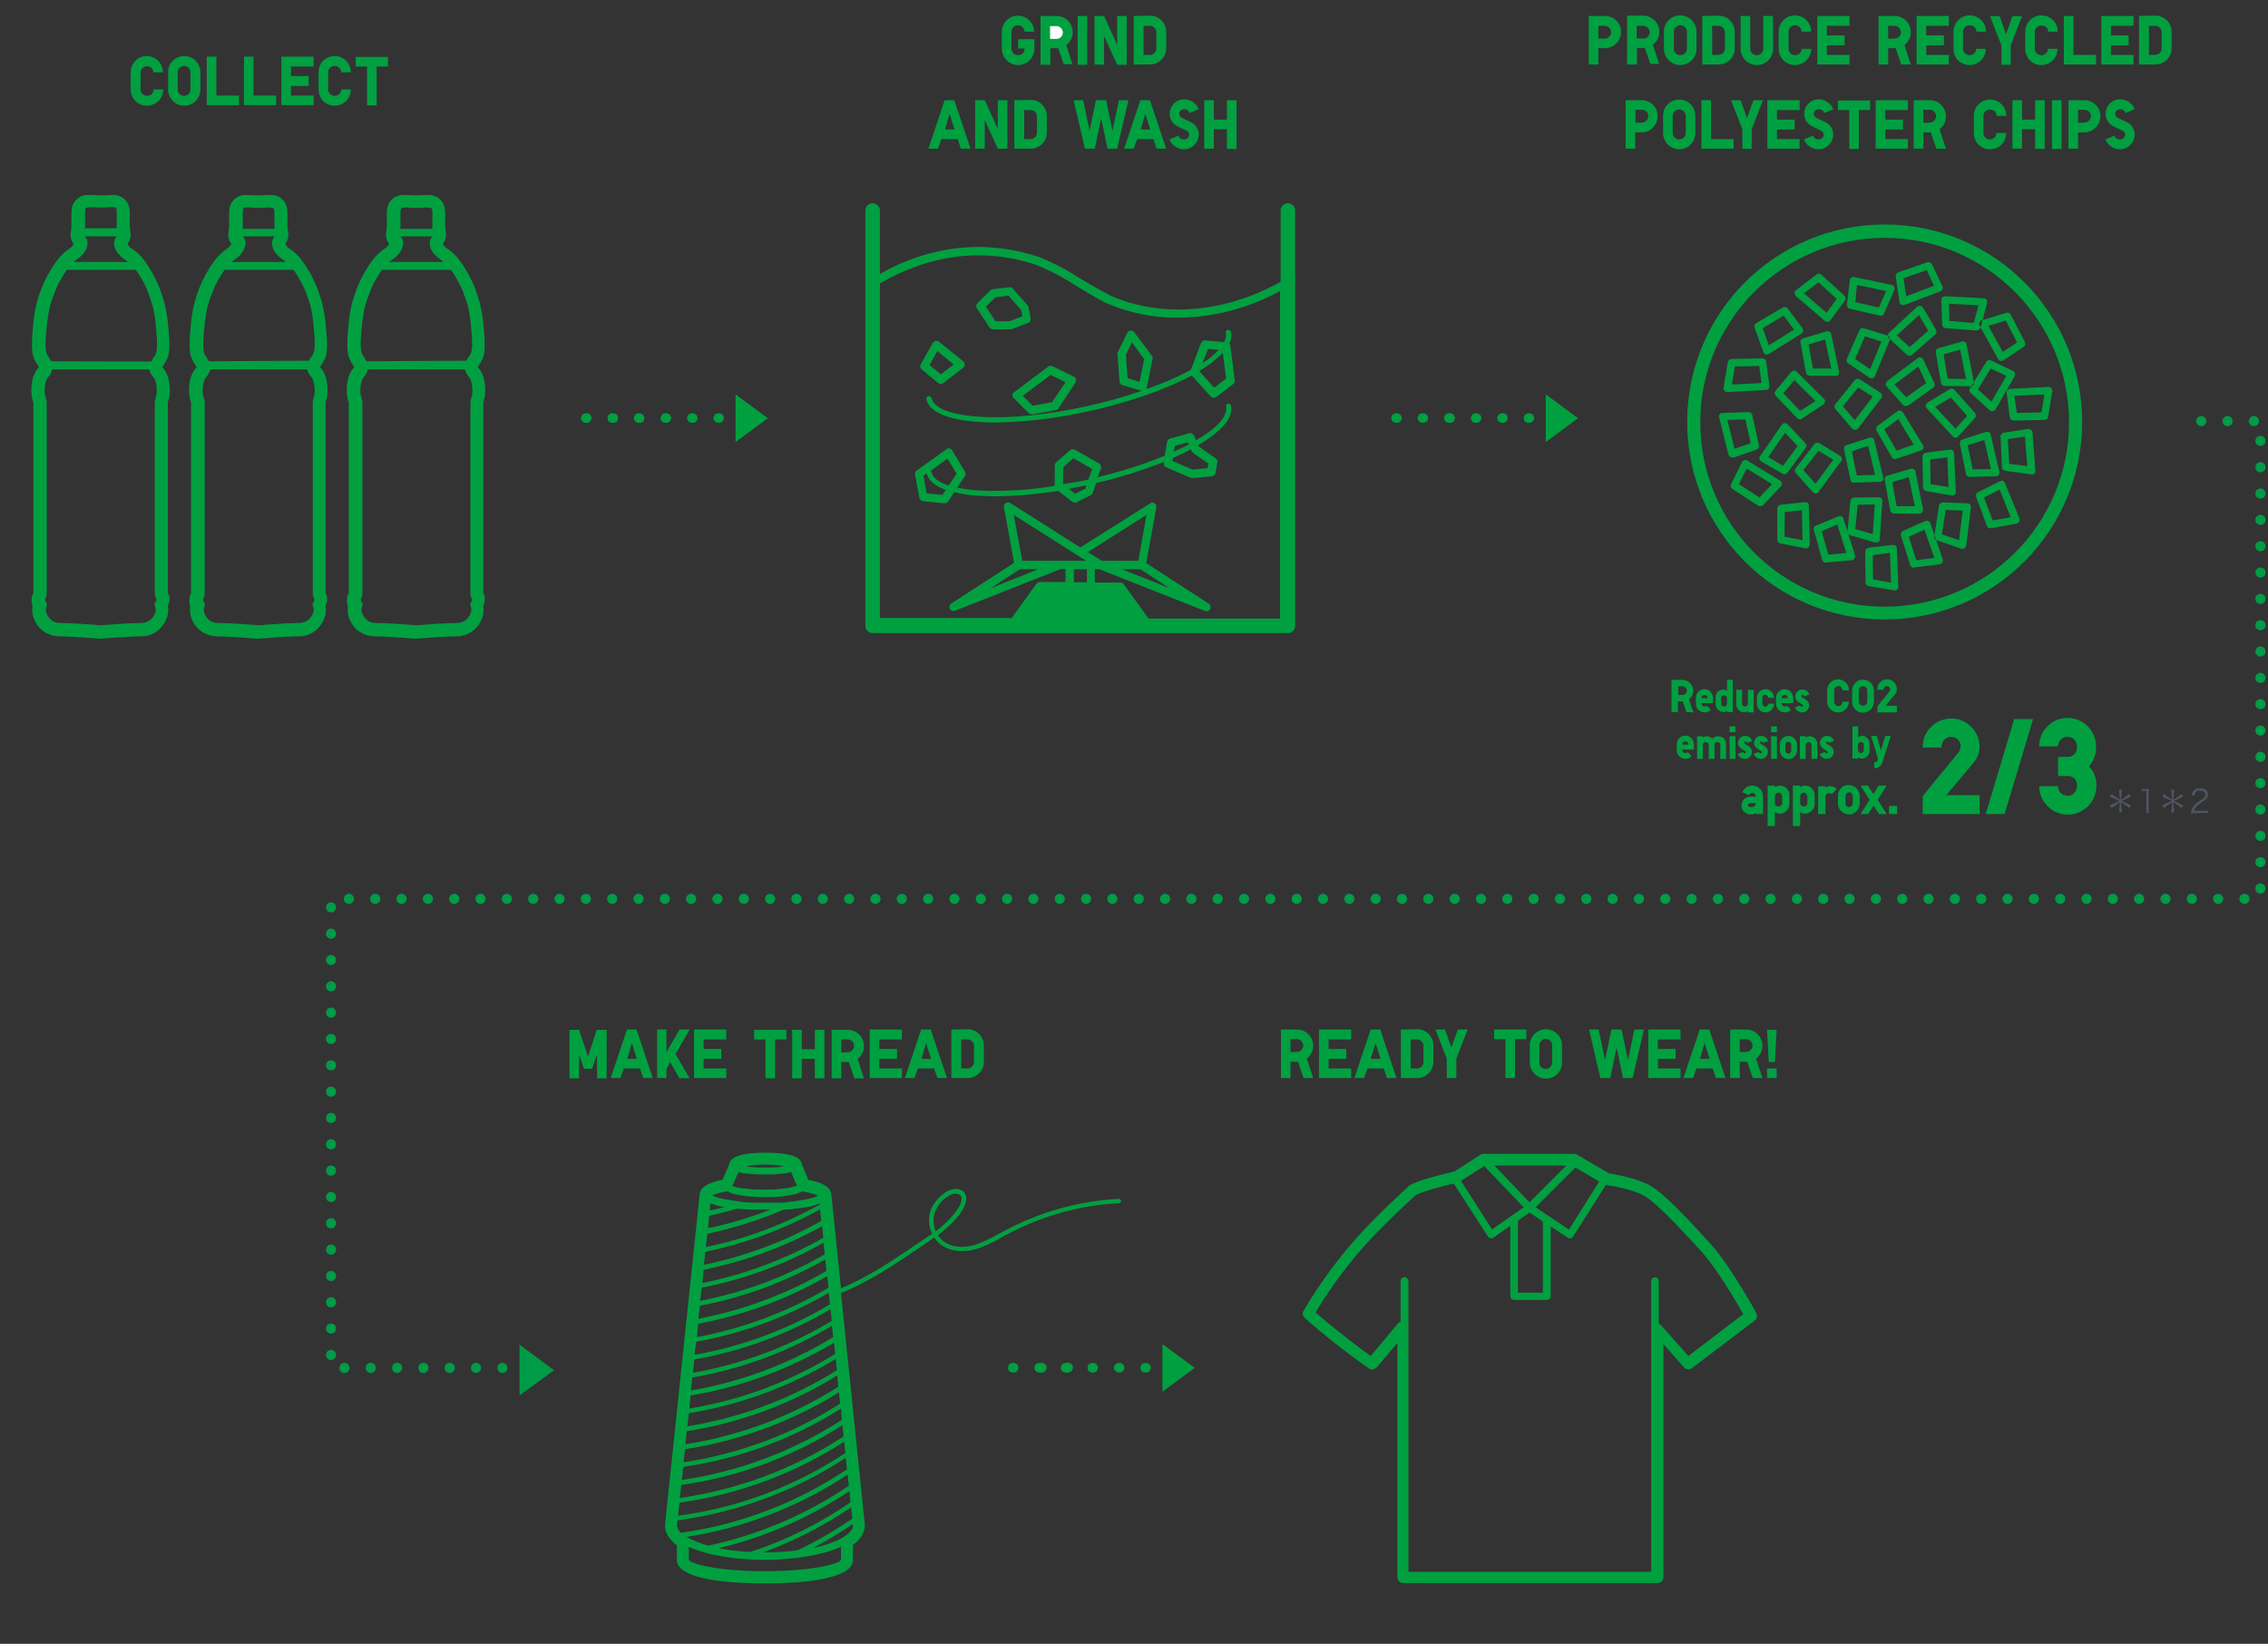 <?xml version="1.0" encoding="utf-8"?>
<!-- Generator: Adobe Illustrator 25.2.3, SVG Export Plug-In . SVG Version: 6.00 Build 0)  -->
<svg version="1.1" id="section" xmlns="http://www.w3.org/2000/svg" xmlns:xlink="http://www.w3.org/1999/xlink" x="0px" y="0px"
	 viewBox="0 0 781 566" style="enable-background:new 0 0 781 566;" xml:space="preserve">
<rect x="0" y="0" width="781" height="566" fill="#333333" stroke="none"/>
<style type="text/css">
	.st0{fill-rule:evenodd;clip-rule:evenodd;fill:#00A040;}
	.st1{fill:none;stroke:#009B46;stroke-width:3.5;stroke-linecap:round;stroke-dasharray:1.000000e-03,9.065;}
	.st2{fill-rule:evenodd;clip-rule:evenodd;fill:#009B46;}
	.st3{fill-rule:evenodd;clip-rule:evenodd;fill:#505564;}
	.st4{fill-rule:evenodd;clip-rule:evenodd;fill:#FFFFFF;}
</style>
<path class="st0" d="M361.6,13.3V9.1c0,0,0-0.1,0.1-0.1l2,0c1,0,2,0.6,2.3,1.6c0.4,1.4-0.7,2.8-2.1,2.8L361.6,13.3
	C361.6,13.4,361.6,13.4,361.6,13.3z"/>
<path id="シェイプ_1" class="st1" d="M173,471h-59V309.5h664.4V145H754"/>
<path id="シェイプ_2" class="st2" d="M178.9,480.5V463l11.9,8.8L178.9,480.5z"/>
<g id="グループ_44">
	<path id="シェイプ_4" class="st0" d="M57.9,204.3c0-0.1-0.1-0.1-0.1-0.2v-65.2c0-0.3,0-0.5,0.1-0.7c0.1-0.4,0.2-0.8,0.4-1.5
		c0.3-1.6,0.6-6.7-2-9.8c-0.1-0.2-0.2-0.3-0.4-0.5c0.2-0.3,0.3-0.6,0.5-0.8c2.1-3,2.4-5.1,1.3-15.5c-0.9-7.4-3.6-14.4-8-20.4
		c-1.1-1.5-2.4-2.8-4-3.9c-0.8-0.4-1.4-1.1-1.8-1.8c0.7-0.9,1.1-2,1.1-3.1c0-0.1,0-0.2,0-0.3l-0.3-2.3V74c0-1.9,0-4-2.3-5.8
		c-1.7-1.3-3.7-1.1-5.6-1c-1.4,0.1-2.8,0.1-4.3,0c-1.9-0.1-3.9-0.3-5.6,1c-2.3,1.8-2.3,3.9-2.3,5.8v4.3l-0.3,2.3c0,0.1,0,0.2,0,0.3
		c0,1.1,0.4,2.2,1.1,3.1c-0.4,0.8-1.1,1.4-1.8,1.8c-1.5,1.1-2.9,2.4-4,3.9c-4.4,6-7.2,13-8,20.4c-1.1,10.4-0.7,12.5,1.3,15.5
		c0.2,0.3,0.4,0.5,0.5,0.8c-0.1,0.2-0.2,0.3-0.4,0.5c-2.6,3.1-2.3,8.3-2,9.8c0.1,0.6,0.2,1.1,0.4,1.5c0.1,0.2,0.1,0.5,0.1,0.8v65.2
		c0,0.1-0.1,0.1-0.1,0.2c-0.6,1.3-0.7,2.8-0.2,4.1c-0.3,2.1,0.1,4.2,1.2,6c1.6,2.8,4.6,4.5,7.8,4.6c4.4,0,13.9,0.8,14,0.8
		s0.2,0,0.3,0s0.2,0,0.3,0s9.6-0.8,14-0.8c3.2,0,6.2-1.8,7.8-4.6c1.1-1.8,1.6-3.9,1.2-6C58.6,207.1,58.5,205.6,57.9,204.3z
		 M17.6,124.4c0-0.1-0.1-0.1-0.1-0.2s-0.1-0.1-0.1-0.2c-0.2-0.3-0.4-0.6-0.6-1l0,0c-0.7-1-1.2-1.7-1.1-4.9c0-1.7,0.2-4.1,0.6-7.6
		c0-0.1,0-0.3,0.1-0.4c0.1-0.8,0.2-1.5,0.3-2.3c0.1-0.3,0.2-0.7,0.2-1c0.1-0.5,0.2-1.1,0.4-1.6c0.1-0.4,0.2-0.7,0.3-1.1
		c0.2-0.5,0.3-1,0.5-1.5c0.1-0.4,0.3-0.7,0.4-1c0.2-0.5,0.3-0.9,0.5-1.4c0.1-0.3,0.3-0.6,0.4-1c0.2-0.4,0.4-0.9,0.6-1.3
		c0.2-0.3,0.3-0.6,0.5-0.9c0.2-0.4,0.4-0.8,0.6-1.1c0.2-0.3,0.3-0.5,0.5-0.8s0.4-0.7,0.6-1c0.2-0.2,0.3-0.5,0.5-0.7
		c0.1-0.2,0.2-0.4,0.4-0.5h23.6c0.1,0.2,0.3,0.4,0.4,0.5c0.2,0.2,0.3,0.4,0.5,0.7c0.2,0.3,0.4,0.7,0.6,1c0.2,0.3,0.3,0.5,0.5,0.8
		c0.2,0.4,0.4,0.8,0.6,1.1c0.2,0.3,0.3,0.6,0.5,0.9c0.2,0.4,0.4,0.8,0.6,1.3c0.1,0.3,0.3,0.6,0.4,1c0.2,0.5,0.4,0.9,0.5,1.4
		c0.1,0.3,0.3,0.7,0.4,1c0.2,0.5,0.3,1,0.5,1.6c0.1,0.3,0.2,0.7,0.3,1c0.2,0.6,0.3,1.2,0.4,1.8c0.1,0.3,0.1,0.6,0.2,0.9
		c0.2,0.9,0.3,1.8,0.4,2.8c1.1,10.1,0.5,10.9-0.6,12.4l0,0c-0.3,0.4-0.5,0.7-0.6,1c0,0.1-0.1,0.1-0.1,0.2s-0.1,0.1-0.1,0.2
		L17.6,124.4L17.6,124.4z M29.3,78.3v-4.5c0-1.3,0-1.7,0.2-2c0.1-0.1,0.2-0.2,0.3-0.3h0.1c0.8-0.2,1.6-0.2,2.4-0.1
		c1.6,0.1,3.3,0.1,4.9,0c0.6-0.1,1.3-0.1,1.9-0.1c0.2,0,0.4,0,0.6,0.1c0.1,0.1,0.2,0.2,0.3,0.3c0.2,0.3,0.2,0.7,0.2,2v4.5
		c0,0.1,0,0.1,0,0.2v0.1v0.1h-11L29.3,78.3z M26.1,89.6c2.3-1.5,3.8-3.4,4-5.4c0.2-1-0.1-1.9-0.8-2.7c0,0,0,0,0-0.1h10.8
		c0,0,0,0,0,0.1c-0.6,0.7-0.9,1.7-0.8,2.7c0.2,2,1.7,3.9,4,5.4c0.3,0.2,0.5,0.4,0.7,0.6H25.4C25.7,89.9,25.9,89.7,26.1,89.6z
		 M53.7,206c0.3,0.4,0.2,1-0.2,1.3c-0.3,0.4-0.3,1-0.1,1.5c0.4,1.1,0.2,2.4-0.5,3.3c-0.8,1.4-2.3,2.3-3.9,2.4
		c-4.4,0-13.1,0.7-14.3,0.8c-1.2-0.1-9.9-0.8-14.3-0.8c-1.6,0-3.1-0.9-3.9-2.4c-0.7-1-0.9-2.2-0.5-3.3c0.3-0.5,0.2-1-0.1-1.5
		c-0.4-0.3-0.5-0.9-0.2-1.3c0.3-0.6,0.4-1.2,0.4-1.8v-65.3c0-0.7-0.1-1.3-0.3-1.9c-0.1-0.3-0.2-0.6-0.3-1.1
		c-0.3-1.4-0.1-4.7,1.1-6.1c0.7-0.7,1.1-1.6,1.4-2.6h33.4c0.2,1,0.7,1.8,1.4,2.6c1.2,1.4,1.3,4.7,1.1,6.1c-0.1,0.5-0.2,0.8-0.3,1.1
		c-0.2,0.6-0.3,1.3-0.3,1.9v65.3C53.3,204.8,53.5,205.4,53.7,206L53.7,206z M166.5,204.3c0-0.1-0.1-0.1-0.1-0.2v-65.2
		c0-0.3,0-0.5,0.1-0.7c0.1-0.4,0.2-0.8,0.4-1.5c0.3-1.6,0.6-6.7-2-9.8c-0.1-0.2-0.2-0.3-0.4-0.5c0.2-0.3,0.3-0.6,0.5-0.8
		c2.1-3,2.4-5.1,1.3-15.5c-0.9-7.4-3.6-14.4-8-20.4c-1.1-1.5-2.4-2.8-4-3.9c-0.8-0.4-1.4-1.1-1.8-1.8c0.7-0.9,1.1-2,1.1-3.1
		c0-0.1,0-0.2,0-0.3l-0.3-2.3V74c0-1.9,0-4-2.3-5.8c-1.7-1.3-3.7-1.1-5.6-1c-1.4,0.1-2.8,0.1-4.3,0c-1.9-0.1-3.9-0.3-5.6,1
		c-2.3,1.8-2.3,3.9-2.3,5.8v4.3l-0.3,2.3c0,0.1,0,0.2,0,0.3c0,1.1,0.4,2.2,1.1,3.1c-0.4,0.8-1.1,1.4-1.8,1.8c-1.5,1.1-2.9,2.4-4,3.9
		c-4.4,6-7.2,13-8,20.4c-1.1,10.4-0.7,12.5,1.3,15.5c0.2,0.3,0.4,0.5,0.5,0.8c-0.1,0.2-0.2,0.3-0.4,0.5c-2.6,3.1-2.3,8.3-2,9.8
		c0.1,0.6,0.2,1.1,0.4,1.5c0.1,0.2,0.1,0.5,0.1,0.8v65.2c0,0.1-0.1,0.1-0.1,0.2c-0.6,1.3-0.7,2.8-0.2,4.1c-0.3,2.1,0.1,4.2,1.2,6
		c1.6,2.8,4.6,4.5,7.8,4.6c4.4,0,13.9,0.8,14,0.8s0.2,0,0.3,0s0.2,0,0.3,0s9.6-0.8,14-0.8c3.2,0,6.2-1.8,7.8-4.6
		c1.1-1.8,1.6-3.9,1.2-6C167.2,207.1,167.1,205.6,166.5,204.3L166.5,204.3z M126.2,124.4c0-0.1-0.1-0.1-0.1-0.2s-0.1-0.1-0.1-0.2
		c-0.2-0.3-0.4-0.6-0.6-1c-0.1-0.1-0.2-0.3-0.3-0.4c-0.5-0.8-0.9-1.7-0.9-4.1c0-1.7,0.2-4.2,0.6-8c0-0.1,0-0.3,0.1-0.4
		c0.1-0.8,0.2-1.5,0.3-2.3c0.1-0.3,0.2-0.7,0.2-1c0.1-0.5,0.2-1.1,0.4-1.6c0.1-0.4,0.2-0.7,0.3-1.1c0.2-0.5,0.3-1,0.5-1.5
		c0.1-0.3,0.3-0.7,0.4-1c0.2-0.5,0.3-0.9,0.5-1.4c0.1-0.3,0.3-0.6,0.4-1c0.2-0.4,0.4-0.9,0.6-1.3c0.1-0.3,0.3-0.6,0.5-0.9
		c0.2-0.4,0.4-0.8,0.6-1.1c0.2-0.3,0.3-0.5,0.5-0.8s0.4-0.7,0.6-1c0.2-0.2,0.3-0.5,0.5-0.7c0.1-0.2,0.3-0.4,0.4-0.5h23.6
		c0.1,0.2,0.3,0.4,0.4,0.5c0.2,0.2,0.3,0.4,0.5,0.7c0.2,0.3,0.4,0.6,0.6,1c0.2,0.3,0.3,0.5,0.5,0.8c0.2,0.4,0.4,0.7,0.6,1.1
		c0.2,0.3,0.3,0.6,0.5,0.9c0.2,0.4,0.4,0.8,0.6,1.2c0.1,0.3,0.3,0.7,0.4,1c0.2,0.4,0.4,0.9,0.5,1.4c0.1,0.3,0.3,0.7,0.4,1
		c0.2,0.5,0.3,1,0.5,1.5c0.1,0.3,0.2,0.7,0.3,1c0.2,0.6,0.3,1.2,0.4,1.8c0.1,0.3,0.1,0.6,0.2,0.9c0.2,0.9,0.3,1.8,0.4,2.8
		c1.1,10.1,0.5,10.9-0.6,12.4c-0.1,0.2-0.3,0.4-0.4,0.6c-0.1,0.1-0.1,0.2-0.2,0.3c-0.1,0.1-0.1,0.2-0.2,0.3c0,0,0,0.1-0.1,0.1
		L126.2,124.4L126.2,124.4z M137.9,78.3v-4.5c0-1.7,0-1.8,0.5-2.2c0.8-0.2,1.7-0.2,2.5-0.1c1.6,0.1,3.3,0.1,4.9,0
		c0.7-0.1,1.3-0.1,2,0c0.2,0,0.4,0,0.6,0.1c0.1,0.1,0.2,0.2,0.3,0.3c0.2,0.3,0.2,0.7,0.2,2v4.5c0,0.1,0,0.1,0,0.2v0.1v0.1h-11.1
		L137.9,78.3z M134.8,89.6c2.3-1.5,3.8-3.4,4-5.4c0.2-1-0.1-1.9-0.8-2.7c0,0,0,0,0-0.1h10.8c0,0,0,0,0,0.1c-0.6,0.7-0.9,1.7-0.8,2.7
		c0.2,2,1.7,3.9,4,5.4c0.3,0.2,0.5,0.4,0.7,0.6H134C134.3,89.9,134.5,89.7,134.8,89.6L134.8,89.6z M162.4,206c0.3,0.4,0.2,1-0.2,1.3
		c-0.3,0.4-0.3,1-0.1,1.5c0.4,1.1,0.2,2.4-0.5,3.3c-0.8,1.4-2.3,2.3-3.9,2.4c-4.4,0-13.1,0.7-14.3,0.8c-1.2-0.1-9.9-0.8-14.3-0.8
		c-1.6,0-3.1-0.9-3.9-2.4c-0.7-1-0.9-2.2-0.5-3.3c0.3-0.5,0.2-1-0.1-1.5c-0.4-0.3-0.5-0.9-0.2-1.3c0.3-0.6,0.4-1.2,0.4-1.8v-65.3
		c0-0.7-0.1-1.3-0.3-1.9c-0.1-0.3-0.2-0.6-0.3-1.1c-0.3-1.4-0.1-4.6,1.1-6.1c0.7-0.7,1.1-1.6,1.4-2.6h33.4c0.2,1,0.7,1.8,1.4,2.6
		c1.2,1.4,1.3,4.7,1.1,6.1c-0.1,0.5-0.2,0.8-0.3,1.1c-0.2,0.6-0.3,1.3-0.3,2v65.3C162,204.8,162.1,205.4,162.4,206L162.4,206z
		 M112.2,204.3c0-0.1-0.1-0.1-0.1-0.2v-65.2c0-0.3,0-0.5,0.1-0.7c0.1-0.4,0.2-0.8,0.4-1.5c0.3-1.6,0.6-6.7-2-9.8
		c-0.1-0.2-0.2-0.3-0.4-0.5c0.2-0.3,0.3-0.6,0.5-0.8c2.1-3,2.4-5.1,1.3-15.5c-0.9-7.4-3.6-14.4-8-20.4c-1.1-1.5-2.4-2.8-4-3.9
		c-0.8-0.4-1.4-1.1-1.8-1.8c0.7-0.9,1.1-2,1.1-3.1c0-0.1,0-0.2,0-0.3L99,78.3V74c0-1.9,0-4-2.3-5.8c-1.7-1.3-3.7-1.1-5.6-1
		c-1.4,0.1-2.8,0.1-4.3,0c-1.9-0.1-3.9-0.3-5.6,1c-2.3,1.8-2.3,3.9-2.3,5.8v4.3l-0.3,2.3c0,0.1,0,0.2,0,0.3c0,1.1,0.4,2.2,1.1,3.1
		c-0.4,0.8-1.1,1.4-1.8,1.8c-1.5,1.1-2.9,2.4-4,3.9c-4.4,6-7.2,13-8,20.4c-1.1,10.4-0.7,12.5,1.3,15.5c0.2,0.3,0.4,0.5,0.5,0.8
		c-0.1,0.2-0.2,0.3-0.4,0.5c-2.6,3.1-2.3,8.3-2,9.8c0.1,0.6,0.2,1.1,0.4,1.5c0.1,0.2,0.1,0.5,0.1,0.8v65.2c0,0.1-0.1,0.1-0.1,0.2
		c-0.6,1.3-0.7,2.8-0.2,4.1c-0.3,2.1,0.1,4.2,1.2,6c1.6,2.8,4.6,4.5,7.8,4.6c4.4,0,13.9,0.8,14,0.8s0.2,0,0.3,0s0.2,0,0.3,0
		s9.6-0.8,14-0.8c3.2,0,6.2-1.8,7.8-4.6c1.1-1.8,1.6-3.9,1.2-6C112.9,207.1,112.8,205.6,112.2,204.3z M71.9,124.4
		c0-0.1-0.1-0.1-0.1-0.2s-0.1-0.1-0.1-0.2c-0.2-0.3-0.4-0.6-0.6-1l0,0c-0.7-1-1.2-1.7-1.1-4.9c0-1.7,0.2-4.1,0.6-7.6
		c0-0.1,0-0.3,0.1-0.4c0.1-0.8,0.2-1.5,0.3-2.3c0.1-0.3,0.2-0.7,0.2-1c0.1-0.5,0.2-1.1,0.4-1.6c0.1-0.4,0.2-0.7,0.3-1.1
		c0.2-0.5,0.3-1,0.5-1.5c0.1-0.4,0.3-0.7,0.4-1c0.2-0.5,0.3-0.9,0.5-1.4c0.1-0.3,0.3-0.6,0.4-1c0.2-0.4,0.4-0.9,0.6-1.3
		c0.2-0.3,0.3-0.6,0.5-0.9c0.2-0.4,0.4-0.8,0.6-1.1c0.2-0.3,0.3-0.5,0.5-0.8s0.4-0.7,0.6-1c0.2-0.2,0.3-0.5,0.5-0.7
		c0.1-0.2,0.2-0.4,0.4-0.5H101c0.1,0.2,0.3,0.4,0.4,0.5c0.2,0.2,0.3,0.4,0.5,0.7c0.2,0.3,0.4,0.6,0.6,1c0.2,0.3,0.3,0.5,0.5,0.8
		c0.2,0.4,0.4,0.7,0.6,1.1c0.2,0.3,0.3,0.6,0.5,0.9c0.2,0.4,0.4,0.8,0.6,1.2c0.1,0.3,0.3,0.7,0.4,1c0.2,0.4,0.4,0.9,0.5,1.4
		c0.1,0.3,0.3,0.7,0.4,1c0.2,0.5,0.3,1,0.5,1.5c0.1,0.3,0.2,0.7,0.3,1c0.2,0.6,0.3,1.2,0.4,1.8c0.1,0.3,0.1,0.6,0.2,0.9
		c0.2,0.9,0.3,1.8,0.4,2.8c1.1,10.1,0.5,10.9-0.6,12.4c-0.1,0.2-0.3,0.4-0.4,0.6c-0.1,0.1-0.1,0.2-0.2,0.3c-0.1,0.1-0.1,0.2-0.2,0.3
		c0,0,0,0.1-0.1,0.1L71.9,124.4L71.9,124.4z M83.6,78.3v-4.5c0-1.3,0-1.7,0.2-2c0.1-0.1,0.2-0.2,0.3-0.3h0.1c0.8-0.1,1.6-0.2,2.4,0
		c1.6,0.1,3.3,0.1,4.9,0c0.7-0.1,1.3-0.1,2,0c0.2,0,0.4,0.1,0.5,0.1c0.1,0.1,0.2,0.2,0.3,0.3c0.2,0.3,0.2,0.7,0.2,2v4.5
		c0,0.1,0,0.1,0,0.2v0.1v0.1h-11L83.6,78.3z M80.5,89.6c2.3-1.5,3.8-3.4,4-5.4c0.2-1-0.1-1.9-0.8-2.7c0,0,0,0,0-0.1h10.8
		c0,0,0,0,0,0.1c-0.6,0.7-0.9,1.7-0.8,2.7c0.2,2,1.7,3.9,4,5.4c0.3,0.2,0.5,0.4,0.7,0.6H79.7C80,89.9,80.2,89.7,80.5,89.6z
		 M108.1,206c0.3,0.4,0.2,1-0.2,1.3c-0.3,0.4-0.3,1-0.1,1.5c0.4,1.1,0.2,2.4-0.5,3.3c-0.8,1.4-2.3,2.3-3.9,2.4
		c-4.4,0-13.1,0.7-14.3,0.8c-1.2-0.1-9.9-0.8-14.3-0.8c-1.6,0-3.1-0.9-3.9-2.4c-0.7-1-0.9-2.2-0.5-3.3c0.3-0.5,0.2-1-0.1-1.5
		c-0.4-0.3-0.5-0.9-0.2-1.3c0.3-0.6,0.4-1.2,0.4-1.8v-65.3c0-0.7-0.1-1.3-0.3-1.9c-0.1-0.3-0.2-0.6-0.3-1.1
		c-0.3-1.4-0.1-4.6,1.1-6.1c0.7-0.7,1.1-1.6,1.4-2.6h33.4c0.2,1,0.7,1.8,1.4,2.6c1.2,1.4,1.3,4.7,1.1,6.1c-0.1,0.5-0.2,0.8-0.3,1.1
		c-0.2,0.6-0.3,1.3-0.3,1.9v65.3C107.7,204.8,107.8,205.4,108.1,206L108.1,206z"/>
	<path id="_1" class="st3" d="M729.8,275.8l-3.2,1.5l0.5,0.9l2.9-2l-0.3,3.5h1l-0.3-3.5l2.9,2l0.5-0.9l-3.2-1.5l3.2-1.5l-0.5-0.9
		l-2.9,2l0.3-3.5h-1l0.3,3.5l-2.9-2l-0.5,0.9L729.8,275.8z M737.5,272.4c0.3,0,0.6-0.1,1-0.1h0.6v6.4c0,0.4,0,0.8-0.1,1.2h1
		c-0.1-0.4-0.1-0.8-0.1-1.2v-5.3c0-0.6,0-1.2,0.1-1.8c-0.3,0-0.6,0.1-0.9,0.1h-0.7c-0.3,0-0.6,0-0.9-0.1L737.5,272.4L737.5,272.4z"
		/>
	<path id="COLLECT" class="st0" d="M52.8,24.9h3.3c0-3.1-2.5-5.6-5.6-5.6S45,21.9,45,24.9l0,0v5.9c0,3.1,2.5,5.6,5.6,5.6
		s5.6-2.5,5.6-5.6h-3.3c0,1.2-0.9,2.2-2.2,2.2c0,0,0,0-0.1,0c-1.2,0-2.2-1-2.2-2.2V25c0-1.2,1-2.2,2.2-2.2
		C51.8,22.7,52.8,23.7,52.8,24.9L52.8,24.9z M61.2,30.8v-5.9c0-1.2,1-2.2,2.2-2.2c1.2,0,2.2,1,2.2,2.2v5.9c0,1.2-1,2.2-2.2,2.2
		C62.2,33.1,61.2,32.1,61.2,30.8L61.2,30.8z M69,30.8v-5.9c0-3.1-2.4-5.6-5.5-5.6s-5.6,2.4-5.6,5.5v0.1v5.9c0,3.1,2.5,5.6,5.6,5.6
		S69,33.9,69,30.8L69,30.8z M74.5,32.9V19.5h-3.3v16.7h11.1v-3.3H74.5L74.5,32.9z M87.3,32.9V19.5H84v16.7h11.1v-3.3H87.3L87.3,32.9
		z M108,19.5H96.9v16.7H108v-3.3h-7.8v-3.3h6.1v-3.4h-6.1v-3.3h7.8V19.5L108,19.5z M117.5,24.9h3.3c0-3.1-2.4-5.6-5.5-5.6
		s-5.6,2.4-5.6,5.5v0.1v5.9c0,3.1,2.4,5.6,5.5,5.6s5.6-2.4,5.6-5.5v-0.1h-3.3c0,1.2-1,2.2-2.2,2.2c0,0,0,0-0.1,0
		c-1.2,0-2.2-1-2.2-2.2v-5.9c0-1.2,1-2.2,2.2-2.2C116.5,22.7,117.5,23.7,117.5,24.9L117.5,24.9L117.5,24.9z M129.7,36.3V22.9h3.9
		v-3.3h-11.1v3.3h3.9v13.4H129.7z"/>
	<path id="GLIND_AND_WASH" class="st0" d="M352.8,10.9h3.3c0-3.1-2.6-5.5-5.6-5.5s-5.5,2.5-5.5,5.5v5.9c0,3.1,2.5,5.6,5.6,5.6
		c3,0,5.5-2.4,5.6-5.5v-0.1v-3.3h-5.6v3.2h2.2c0.1,1.2-0.8,2.3-2.1,2.3c-0.1,0-0.1,0-0.2,0c-1.2,0-2.2-1-2.2-2.2v-5.9
		c0-1.2,1-2.2,2.2-2.2C351.8,8.7,352.8,9.7,352.8,10.9L352.8,10.9z M371.1,22.3h3.3V5.5h-3.3V22.3z M380.2,22.3v-9.9l4.5,9.9h3.3
		V5.5h-3.3v9.9l-4.5-9.9h-3.3v16.7L380.2,22.3L380.2,22.3z M396,18.9h-2.2v-10h2.2c1.2,0,2.2,1,2.2,2.2v5.6
		C398.2,17.9,397.2,18.9,396,18.9z M390.4,5.5v16.7h5.6c3.1,0,5.6-2.5,5.6-5.6l0,0V11c0-3.1-2.5-5.6-5.5-5.6c0,0,0,0-0.1,0
		L390.4,5.5L390.4,5.5z M327,39.1l1.7,5.5h-3.3L327,39.1z M324.2,47.9h5.6l1.1,3.3h3.3l-5.6-16.7h-3.3l-5.6,16.7h3.3L324.2,47.9z
		 M339.1,51.2v-9.9l4.5,9.9h3.3V34.5h-3.3v9.9l-4.5-9.9h-3.3v16.7H339.1L339.1,51.2z M354.9,47.9h-2.2v-10h2.2c1.2,0,2.2,1,2.2,2.2
		v5.6C357.1,46.9,356.1,47.9,354.9,47.9L354.9,47.9z M349.3,34.5v16.7h5.6c3.1,0,5.6-2.5,5.6-5.6l0,0V40c0-3.1-2.5-5.6-5.5-5.6
		c0,0,0,0-0.1,0L349.3,34.5L349.3,34.5z M377.4,34.5L375.2,45L373,34.5h-3.3l3.9,16.7h3.4l2.2-10.5l2.2,10.5h3.3l3.9-16.7h-3.3
		L383.1,45l-2.2-10.5H377.4L377.4,34.5z M394.4,39.1l1.7,5.5h-3.3L394.4,39.1z M391.6,47.9h5.6l1.1,3.3h3.3L396,34.5h-3.3l-5.6,16.7
		h3.3L391.6,47.9z M405.8,46.7l-3.1,1.3c0.8,2,2.8,3.4,5,3.4c2.8,0,5-2.2,5.1-4.9v-0.1c0-1.9-1.1-3.7-2.9-4.4l-2.9-1.4
		c-0.5-0.2-0.9-0.8-0.9-1.4c0-0.9,0.8-1.6,1.7-1.6c0.9,0,1.6,0.5,1.9,1.3l3.1-1.3c-0.8-2-2.8-3.4-5-3.4c-2.8,0-5,2.2-5,5l0,0
		c0,1.9,1.1,3.6,2.9,4.4l2.9,1.4c0.6,0.2,0.9,0.8,0.9,1.4c0,0.9-0.8,1.6-1.7,1.6C406.8,48.1,406.1,47.5,405.8,46.7L405.8,46.7z
		 M425.8,51.3V34.5h-3.3v6.7H418v-6.7h-3.3v16.7h3.3v-6.7h4.5v6.7C422.5,51.3,425.8,51.3,425.8,51.3z"/>
	<path id="シェイプ_7" class="st0" d="M324,132.2c-0.3,0-0.6-0.1-0.9-0.3l-5.7-4.7c-0.5-0.4-0.7-1.2-0.3-1.8l4.1-7.3
		c0.2-0.4,0.6-0.6,1-0.7s0.8,0,1.2,0.3l8.3,6.7c0.6,0.5,0.7,1.4,0.2,2c-0.1,0.1-0.1,0.2-0.2,0.2l-6.7,5.2
		C324.6,132.1,324.3,132.2,324,132.2z M320.1,125.7l3.9,3.2l4.4-3.4l-5.6-4.6L320.1,125.7z M355.2,142.6c-0.4,0-0.7-0.2-1-0.4
		l-5.1-5.1c-0.6-0.6-0.6-1.4,0-2c0,0,0.1-0.1,0.2-0.1l11.7-8.8c0.4-0.3,1-0.4,1.5-0.1l7.3,3.6c0.7,0.3,1,1.2,0.6,1.9
		c0,0.1-0.1,0.1-0.1,0.2l-5.8,8.8c-0.2,0.3-0.5,0.5-0.9,0.6l-8,1.5C355.3,142.6,355.2,142.6,355.2,142.6L355.2,142.6z M352.2,136.3
		l3.4,3.4l6.7-1.2l4.6-6.9l-5.1-2.5L352.2,136.3z M347.9,113.4H342c-0.5,0-0.9-0.2-1.2-0.6l-4.4-6.6c-0.4-0.6-0.3-1.3,0.2-1.8
		l4.4-4.4c0.2-0.2,0.5-0.4,0.8-0.4l5.8-0.7c0.5-0.1,0.9,0.1,1.2,0.5l5.1,5.8c0.2,0.2,0.3,0.4,0.3,0.7l0.7,3.7
		c0.1,0.7-0.2,1.4-0.9,1.6l-5.8,2.2C348.2,113.4,348,113.4,347.9,113.4L347.9,113.4z M342.8,110.6h4.8l4.5-1.7l-0.4-2.1l-4.4-5
		l-4.6,0.6l-3.2,3.2L342.8,110.6z M423.7,119.1c0-0.3-0.2-0.6-0.4-0.8c0.7-1.2,0.9-2.7,0.6-4c-0.1-0.5-0.6-0.8-1.1-0.7
		c-0.5,0.1-0.8,0.6-0.7,1c0.2,1.1,0,2.2-0.6,3.2l-6.4-0.6c-0.6-0.1-1.2,0.3-1.5,0.9l-3.5,9.2c-0.1,0.1-0.2,0.1-0.3,0.2
		c-4.8,2.6-9.9,4.7-15.1,6.5c0.1-0.1,0.2-0.3,0.2-0.5l2-10c0.1-0.4,0-0.8-0.3-1.1l-6-8c-0.5-0.6-1.4-0.8-2-0.3
		c-0.2,0.1-0.3,0.3-0.4,0.5l-3.3,6.7c-0.1,0.2-0.2,0.5-0.1,0.7l0.7,9.3c0,0.6,0.4,1.1,1,1.3l6.6,2c-6.1,2.1-12.3,3.8-18.5,5.2
		c-13.7,3-26.9,4.4-37.2,3.7c-9.8-0.6-15.8-2.9-16.6-6.4c-0.1-0.5-0.6-0.8-1.1-0.7s-0.8,0.6-0.7,1.1l0,0c1,4.4,7.4,7.1,18.2,7.8
		c1.7,0.1,3.4,0.2,5.3,0.2c10.9-0.2,21.8-1.5,32.4-3.9c13.7-3,26.3-7.4,35.5-12.3l6.5,7.2c0.5,0.5,1.3,0.6,1.9,0.2l5.8-4.4
		c0.4-0.3,0.6-0.8,0.6-1.3L423.7,119.1z M388.3,130.2l-0.6-8l2.1-4.3l4.2,5.7l-1.6,7.9L388.3,130.2z M416,120.1l3.7,0.4
		c-1.7,1.7-3.5,3.2-5.6,4.5L416,120.1z M418.1,133.5l-5.1-5.7v-0.1c3-1.7,5.7-3.8,8.1-6.2l1.1,8.9L418.1,133.5z M423.9,139.7
		c-0.1-0.5-0.6-0.8-1-0.7c-0.5,0.1-0.8,0.6-0.7,1l0,0c0.7,3.2-3,7.4-10.3,11.6l-0.7-1.6c-0.3-0.6-1-1-1.7-0.8l-6.6,1.8
		c-0.5,0.1-0.9,0.6-1,1.1l-0.8,4.8c-7.5,3.1-15.2,5.5-23.1,7.4l1.1-3c0.2-0.6,0-1.4-0.6-1.7l-8.4-4.8c-0.5-0.3-1.2-0.2-1.6,0.2
		l-4.8,4.2c-0.3,0.3-0.5,0.7-0.5,1.1v7c-8.5,1.4-17.2,2-25.8,1.6c-2.6-0.1-5.2-0.5-7.8-1l2.7-4c0.3-0.5,0.3-1,0-1.5l-4.4-7.3
		c-0.4-0.7-1.3-0.9-1.9-0.5c0,0-0.1,0-0.1,0.1l-10.2,7.3c-0.4,0.3-0.7,0.9-0.6,1.4l1.5,8c0.1,0.6,0.6,1.1,1.3,1.2l7.3,0.7h0.1
		c0.5,0,0.9-0.2,1.2-0.6l2.1-3.2c2.9,0.7,5.8,1.1,8.8,1.2c1.7,0.1,3.4,0.2,5.3,0.2c7.3-0.1,14.5-0.7,21.7-1.9l4.9,3.8
		c0.4,0.3,1,0.4,1.5,0.1l4.8-2.4c0.3-0.2,0.6-0.4,0.7-0.8l1.2-3.4c8-1.8,15.8-4.3,23.4-7.3l-0.1,0.4c-0.1,0.6,0.2,1.3,0.8,1.5
		l8.4,3.6c0.2,0.1,0.4,0.1,0.6,0.1h0.1l6.6-0.6c0.6-0.1,1.2-0.5,1.3-1.2l0.6-3.6c0.1-0.5-0.1-1.1-0.6-1.4l-5.7-4l-0.2-0.6
		C420.8,148.5,424.8,143.7,423.9,139.7L423.9,139.7z M326.3,157.9l3.1,5.2l-2.7,4.1c-3.4-1.1-5.5-2.7-5.9-4.6c0-0.2-0.2-0.4-0.3-0.5
		L326.3,157.9z M324.5,170.4l-5.4-0.5l-1.1-6.1l1.1-0.8c0.6,2.4,2.8,4.3,6.6,5.7L324.5,170.4z M366.1,166.7v-5.8l3.5-3.1l6.5,3.7
		l-1.3,3.6l-0.2,0.1C371.7,165.8,368.9,166.3,366.1,166.7L366.1,166.7z M370.2,170l-2.2-1.7c2-0.4,4-0.8,6.1-1.2l-0.4,1.2L370.2,170
		z M404.6,153.5l4.5-1.2l0.3,0.7c-1.6,0.9-3.4,1.7-5.2,2.5L404.6,153.5z M416.1,159.6l-0.3,1.6l-5.1,0.5l-7-3l0.2-1
		c2.2-1,4.3-2,6.2-3l0.3,0.7c0.1,0.2,0.3,0.4,0.5,0.6L416.1,159.6z M443.5,70c-1.4,0-2.5,1.1-2.5,2.5l0,0V97
		c-19.2,10.8-41.1,12.6-58.8,4.7c-3.5-1.8-6.7-3.7-9.9-5.6c-4.6-3-9.4-5.6-14.5-7.6c-18.3-6.1-37.2-4.1-54.8,5.8V72.5
		c0-1.4-1.1-2.5-2.5-2.5s-2.5,1.1-2.5,2.5l0,0v143c0,1.4,1.1,2.5,2.5,2.5l0,0h143c1.4,0,2.5-1.1,2.5-2.5v-143
		C446,71.1,444.9,70,443.5,70L443.5,70z M368.3,193.1H352l-2.9-15.8l24.9,15.8H368.3L368.3,193.1L368.3,193.1z M357.6,196l-16.4,6.5
		l10-6.5H357.6L357.6,196z M374.3,200.5h-4.5V196h4.5V200.5z M392,193.1h-12.6l-1.9-1.2l-2.9-1.8l20.2-12.8L392,193.1z M392.7,196
		l10,6.5l-16.4-6.5H392.7z M395.5,213l-8.5-11.8c-0.3-0.4-0.7-0.6-1.2-0.6H377V196h1.6l36.4,14.4c0.7,0.3,1.5-0.1,1.8-0.8
		c0.2-0.6,0-1.3-0.5-1.7l-21.6-14l3.5-19.2c0.1-0.8-0.4-1.5-1.1-1.6c-0.4-0.1-0.7,0-1,0.2L372,188.5l-24.1-15.3
		c-0.7-0.4-1.5-0.2-2,0.4c-0.2,0.3-0.3,0.7-0.2,1l3.5,19.2l-21.6,14c-0.7,0.4-0.8,1.3-0.4,2c0.4,0.5,1.1,0.8,1.7,0.5l36.4-14.4h1.6
		v4.5h-8.8c-0.5,0-0.9,0.2-1.2,0.6l-8.5,11.8H303V97.6c17.3-10.1,35.9-12.4,53.8-6.4c4.9,2,9.5,4.4,13.9,7.3
		c3.2,1.9,6.4,3.9,10.1,5.8c7.8,3.4,16.3,5.2,24.9,5.1c12.3-0.1,24.3-3.3,35.1-9.2V213H395.5L395.5,213z"/>
	<path id="PRODUCE_RECYCLED_POLYESTER_CHIPS" class="st0" d="M550.4,13.3V8.9h2.2c1.2,0,2.2,1,2.2,2.2s-1,2.2-2.2,2.2
		C552.7,13.3,550.4,13.3,550.4,13.3z M552.7,5.5h-5.6v16.7h3.3v-5.6h2.2c3.1,0,5.6-2.5,5.6-5.6S555.7,5.5,552.7,5.5z M563.6,13.2V9
		c0,0,0-0.1,0.1-0.1l2,0c1,0,2,0.6,2.3,1.6c0.4,1.4-0.7,2.8-2.1,2.8L563.6,13.2C563.6,13.3,563.6,13.3,563.6,13.2z M571.4,22.2
		l-2.2-6.7c0,0,0-0.1,0-0.1c2.5-1.9,2.9-5.3,1.1-7.8c-1.1-1.4-2.7-2.2-4.4-2.2h-5.5c0,0-0.1,0-0.1,0.1v16.6c0,0,0,0.1,0.1,0.1h3.2
		c0,0,0.1,0,0.1-0.1v-5.5c0,0,0-0.1,0.1-0.1h2.5c0,0,0.1,0,0.1,0l1.9,5.5c0,0,0,0,0.1,0H571.4L571.4,22.2z M576.4,16.8v-5.9
		c0-1.2,1-2.2,2.3-2.2c1.2,0,2.2,1,2.2,2.2v5.9c0,1.2-1.1,2.2-2.3,2.2C577.3,19,576.4,18,576.4,16.8L576.4,16.8z M584.2,16.8v-5.9
		c0-3.1-2.5-5.6-5.6-5.6s-5.6,2.5-5.6,5.6v5.9c0,3.1,2.5,5.6,5.6,5.6S584.2,19.9,584.2,16.8L584.2,16.8z M591.8,18.9h-2.2v-10h2.2
		c1.2,0,2.2,1,2.2,2.2v5.6C594,17.9,593,18.9,591.8,18.9L591.8,18.9z M586.2,5.5v16.7h5.6c3.1,0,5.6-2.5,5.6-5.6l0,0V11
		c0-3.1-2.5-5.6-5.5-5.6c0,0,0,0-0.1,0L586.2,5.5L586.2,5.5z M610.5,5.5h-3.3v11.3c0,1.2-1,2.2-2.3,2.2c-1.2,0-2.2-1-2.2-2.2V5.5
		h-3.3v11.3c0,3.1,2.5,5.6,5.6,5.6s5.6-2.5,5.6-5.6L610.5,5.5L610.5,5.5z M620.4,10.9h3.3c0-3.1-2.5-5.6-5.6-5.6s-5.6,2.5-5.6,5.6
		v5.9c0,3.1,2.5,5.6,5.6,5.6s5.6-2.5,5.6-5.6h-3.3c0,1.2-1,2.2-2.2,2.2c0,0,0,0-0.1,0c-1.2,0-2.2-1-2.2-2.2v-5.9
		c0-1.2,1-2.2,2.2-2.2C619.4,8.7,620.4,9.7,620.4,10.9L620.4,10.9L620.4,10.9z M636.9,5.5h-11.1v16.7h11.1v-3.3h-7.8v-3.3h6.1v-3.4
		h-6.1V8.9h7.8V5.5L636.9,5.5z M650.2,13.3V8.9h2.2c1.2,0,2.2,1,2.2,2.2s-1,2.2-2.2,2.2C652.4,13.3,650.2,13.3,650.2,13.3z
		 M658,22.2l-2.2-6.7c2.5-1.9,2.9-5.3,1.1-7.8c-1.1-1.4-2.7-2.2-4.4-2.2h-5.6v16.7h3.3v-5.6h2.6l1.9,5.6H658L658,22.2z M671.1,5.5
		H660v16.7h11.1v-3.3h-7.8v-3.3h6.1v-3.4h-6.1V8.9h7.8V5.5L671.1,5.5z M680.6,10.9h3.3c0-3.1-2.5-5.6-5.6-5.6s-5.6,2.5-5.6,5.6v5.9
		c0,3.1,2.4,5.6,5.5,5.6s5.6-2.4,5.6-5.5v-0.1h-3.3c0,1.2-1,2.2-2.2,2.2c0,0,0,0-0.1,0c-1.2,0-2.2-1-2.2-2.2v-5.9
		c0-1.2,1-2.2,2.2-2.2C679.6,8.7,680.6,9.7,680.6,10.9L680.6,10.9L680.6,10.9z M692.4,22.3v-6.7l3.9-10H693l-2.2,6.2l-2.2-6.2h-3.3
		l3.9,10v6.7H692.4L692.4,22.3z M705.3,10.9h3.3c0-3.1-2.5-5.6-5.6-5.6s-5.6,2.5-5.6,5.6v5.9c0,3.1,2.4,5.6,5.5,5.6s5.6-2.4,5.6-5.5
		v-0.1h-3.3c0,1.2-1,2.2-2.2,2.2c0,0,0,0-0.1,0c-1.2,0-2.2-1-2.2-2.2V11c0-1.2,1-2.2,2.2-2.2C704.3,8.7,705.3,9.7,705.3,10.9
		L705.3,10.9L705.3,10.9z M714,18.9V5.5h-3.3v16.7h11.1v-3.3L714,18.9L714,18.9z M734.7,5.5h-11.1v16.7h11.1v-3.3h-7.8v-3.3h6.1
		v-3.4h-6.1V8.9h7.8V5.5z M742.2,18.9H740v-10h2.2c1.2,0,2.2,1,2.2,2.2v5.6C744.4,17.9,743.4,18.9,742.2,18.9z M736.6,5.5v16.7h5.6
		c3.1,0,5.6-2.5,5.6-5.6l0,0V11c0-3.1-2.5-5.6-5.5-5.6c0,0,0,0-0.1,0L736.6,5.5L736.6,5.5z M563.2,42.3v-4.5h2.2
		c1.2,0,2.2,1,2.2,2.2s-1,2.2-2.2,2.2L563.2,42.3L563.2,42.3z M565.4,34.5h-5.6v16.7h3.3v-5.6h2.2c3.1,0,5.5-2.6,5.5-5.6
		C570.9,37,568.5,34.6,565.4,34.5L565.4,34.5z M576,45.8v-5.9c0-1.2,1-2.2,2.3-2.2c1.2,0,2.2,1,2.2,2.2v5.9c0,1.2-1,2.2-2.3,2.2
		C577,48,576,47,576,45.8z M583.8,45.8v-5.9c0-3.1-2.4-5.6-5.5-5.6s-5.6,2.4-5.6,5.5v0.1v5.9c0,3.1,2.5,5.6,5.6,5.6
		C581.3,51.4,583.8,48.9,583.8,45.8L583.8,45.8z M589.2,47.9V34.5h-3.3v16.7H597v-3.3H589.2L589.2,47.9z M603.2,51.2v-6.7l3.9-10
		h-3.3l-2.2,6.2l-2.2-6.2h-3.3l3.9,10v6.7C599.8,51.3,603.2,51.3,603.2,51.2z M619.7,34.5h-11.1v16.7h11.1v-3.3h-7.8v-3.3h6.1v-3.4
		h-6.1v-3.3h7.8V34.5z M624.3,46.7l-3.1,1.3c0.8,2,2.8,3.4,5,3.4c2.8,0,5-2.2,5.1-4.9v-0.1c0-1.9-1.1-3.7-2.9-4.4l-2.9-1.4
		c-0.5-0.2-0.9-0.8-0.9-1.4c0-0.9,0.8-1.6,1.7-1.6s1.6,0.5,1.9,1.3l3.1-1.3c-0.8-2-2.8-3.4-5-3.4c-2.8,0-5,2.2-5,5l0,0
		c0,1.9,1.1,3.6,2.9,4.4l2.9,1.4c0.6,0.2,0.9,0.8,0.9,1.4c0,0.9-0.8,1.6-1.7,1.6C625.4,48.1,624.6,47.5,624.3,46.7L624.3,46.7z
		 M640.1,51.3V37.9h3.9v-3.3h-11.1v3.3h3.9v13.4L640.1,51.3L640.1,51.3z M657,34.5h-11.1v16.7H657v-3.3h-7.8v-3.3h6.1v-3.4h-6.1
		v-3.3h7.8V34.5L657,34.5z M662.3,42.3v-4.5h2.2c1.2,0,2.2,1,2.2,2.2s-1,2.2-2.2,2.2C664.6,42.3,662.3,42.3,662.3,42.3z M670.1,51.2
		l-2.2-6.7c2.5-1.9,2.9-5.3,1.1-7.8c-1.1-1.4-2.7-2.2-4.4-2.2H659v16.7h3.3v-5.6h2.6l1.9,5.6H670.1L670.1,51.2z M687.6,39.9h3.3
		c0-3.1-2.5-5.6-5.6-5.6s-5.6,2.5-5.6,5.6v5.9c0,3.1,2.4,5.6,5.5,5.6s5.6-2.4,5.6-5.5v-0.1h-3.3c0,1.2-1,2.2-2.2,2.2c0,0,0,0-0.1,0
		c-1.2,0-2.2-1-2.2-2.2v-5.9c0-1.2,1-2.2,2.2-2.2C686.6,37.7,687.6,38.7,687.6,39.9L687.6,39.9L687.6,39.9z M704.1,51.3V34.5h-3.3
		v6.7h-4.5v-6.7H693v16.7h3.3v-6.7h4.5v6.7L704.1,51.3L704.1,51.3z M706.6,51.3h3.3V34.5h-3.3V51.3z M715.6,42.3v-4.5h2.2
		c1.2,0,2.2,1,2.2,2.2s-1,2.2-2.2,2.2L715.6,42.3L715.6,42.3z M717.9,34.5h-5.6v16.7h3.3v-5.6h2.2c3.1-0.1,5.5-2.6,5.5-5.7
		C723.3,37,720.9,34.6,717.9,34.5L717.9,34.5z M728.1,46.7L725,48c0.8,2,2.8,3.4,5,3.4c2.8,0,5-2.2,5.1-4.9v-0.1
		c0-1.9-1.1-3.7-2.9-4.4l-2.9-1.4c-0.5-0.2-0.9-0.8-0.9-1.4c0-0.9,0.8-1.6,1.7-1.6s1.6,0.5,1.9,1.3l3.1-1.3c-0.8-2-2.8-3.4-5-3.4
		c-2.8,0-5,2.2-5,5l0,0c0,1.9,1.1,3.6,2.9,4.4l2.9,1.4c0.6,0.2,0.9,0.8,0.9,1.4c0,0.9-0.8,1.6-1.7,1.6
		C729.2,48.1,728.4,47.5,728.1,46.7L728.1,46.7z"/>
	<g id="グループ_45">
		<path id="approx._2_3" class="st0" d="M602.7,276.5h1.9v0.1c0.1,0.6-0.4,1.2-1.1,1.3c-0.1,0-0.1,0-0.2,0h-0.7
			c-0.4,0-0.7-0.3-0.7-0.7l0,0C602,276.9,602.3,276.6,602.7,276.5L602.7,276.5z M604.6,280.3h2.5v-6c0.1-2-1.5-3.7-3.5-3.8
			c-0.1,0-0.1,0-0.2,0c-1.5,0-2.8,0.9-3.4,2.3l2.3,1c0.2-0.5,0.6-0.8,1.1-0.8c0.7,0,1.2,0.5,1.2,1.1c0,0.1,0,0.1,0,0.2h-1.9
			c-1.7,0-3,1.4-3,3.1c0,1.6,1.3,2.9,3,3h0.5c0.5,0,1-0.2,1.4-0.6L604.6,280.3L604.6,280.3z M613.7,274.2v2.3c0,0.7-0.6,1.2-1.3,1.2
			s-1.2-0.5-1.2-1.2v-2.3c0-0.7,0.5-1.2,1.2-1.3C613.1,272.9,613.6,273.5,613.7,274.2L613.7,274.2z M611.2,271.1v-0.6h-2.5v13.9h2.5
			v-4.8c0.5,0.4,1.1,0.6,1.7,0.6c1.9-0.1,3.4-1.7,3.3-3.6v-0.1v-2.3c0.2-1.9-1.2-3.6-3.1-3.7H613
			C612.2,270.5,611.7,270.7,611.2,271.1z M622.4,274.2v2.3c0,0.7-0.6,1.2-1.3,1.2s-1.2-0.5-1.2-1.2v-2.3c0-0.7,0.5-1.2,1.2-1.3
			C621.8,272.9,622.3,273.5,622.4,274.2L622.4,274.2L622.4,274.2z M619.9,271.1v-0.6h-2.5v13.9h2.5v-4.8c0.5,0.4,1.1,0.6,1.7,0.6
			c1.9-0.1,3.4-1.7,3.3-3.6v-0.1v-2.3c0.2-1.9-1.2-3.6-3.1-3.7h-0.1C620.9,270.5,620.4,270.7,619.9,271.1L619.9,271.1z M626.1,280.3
			h2.5v-6c0-0.7,0.6-1.2,1.2-1.2c0.3,0,0.6,0.1,0.9,0.4l1.8-1.8c-0.6-0.7-1.4-1-2.3-1c-0.6,0-1.1,0.2-1.6,0.6v-0.6h-2.5L626.1,280.3
			L626.1,280.3z M635.5,276.6v-2.5c0-0.7,0.5-1.2,1.2-1.3c0.7,0,1.2,0.5,1.3,1.2c0,0,0,0,0,0.1v2.5c0,0.7-0.5,1.2-1.2,1.3
			C636.1,277.9,635.5,277.4,635.5,276.6C635.5,276.7,635.5,276.7,635.5,276.6L635.5,276.6z M640.4,276.6v-2.5c0-2-1.6-3.7-3.7-3.8
			s-3.7,1.6-3.8,3.7v0.1v2.5c0,2,1.6,3.7,3.7,3.8s3.7-1.6,3.8-3.7C640.4,276.7,640.4,276.7,640.4,276.6L640.4,276.6z M640.7,270.5
			l3.1,4.9l-3.1,4.9h2.6l1.9-2.9l1.9,2.9h2.6l-3.1-4.9l3.1-4.9H647l-1.9,2.9l-1.9-2.9H640.7L640.7,270.5z M653.3,277.5h-2.8v2.8h2.8
			V277.5z M662.1,257.4h6.5V257c0-1.8,1.5-3.3,3.3-3.3s3.3,1.5,3.3,3.3c-0.1,1-0.6,2-1.3,2.7l-11.8,14.4v6.2h19.6v-6.5h-11.5
			l9.1-10.8c1.5-1.6,2.4-3.7,2.4-5.9c-0.1-5.4-4.5-9.8-9.9-9.7c-5.3,0.1-9.7,4.4-9.7,9.7L662.1,257.4L662.1,257.4z M690.3,280.3
			l9.8-32.7h-6.5l-9.8,32.7H690.3L690.3,280.3z M721.8,257.4V257c0-5.4-4.4-9.8-9.8-9.8l0,0c-5.4,0-9.8,4.4-9.8,9.8h6.5
			c0-1.8,1.4-3.3,3.2-3.3h0.1c1.7,0,3.2,1.3,3.2,3.1c0,0.1,0,0.1,0,0.2v0.4c0.1,1.7-1.3,3.2-3,3.2c-0.1,0-0.1,0-0.2,0h-3.3v6.6h3.3
			c1.7-0.1,3.2,1.2,3.2,2.9c0,0.1,0,0.2,0,0.3v0.4c0,1.8-1.5,3.3-3.3,3.2s-3.3-1.5-3.2-3.3h-6.5c0,5.4,4.5,9.8,9.9,9.8
			s9.7-4.4,9.8-9.7v-0.4c0.1-2.4-0.9-4.8-2.5-6.5C720.9,262.1,721.8,259.8,721.8,257.4L721.8,257.4z"/>
		<path id="Reduces_CO2_emissions_by" class="st0" d="M577.9,239.3v-3h1.5c0.8,0,1.5,0.7,1.5,1.5s-0.7,1.5-1.5,1.5H577.9z
			 M583.1,245.3l-1.5-4.5c1.6-1.2,2-3.6,0.7-5.2c-0.7-0.9-1.8-1.5-3-1.5h-3.7v11.1h2.2v-3.7h1.7l1.2,3.7L583.1,245.3L583.1,245.3z
			 M588,240.4h-2.1c0-0.6,0.4-1.1,1-1.1h0.1c0.6,0,1,0.4,1,1C588,240.3,588,240.4,588,240.4L588,240.4z M585.9,242.1h4v-1.8
			c0-1.6-1.3-3-2.9-3s-3,1.3-3,2.9v0.1v2c0,1.6,1.3,3,3,3c0.8,0,1.6-0.3,2.1-0.9l-1.3-1.4c-0.2,0.2-0.5,0.3-0.8,0.3
			c-0.6,0-1.1-0.5-1.1-1.1V242.1L585.9,242.1z M594.7,240.4v1.9c0,0.5-0.4,1-1,1c-0.5,0-1-0.4-1-1l0,0v-1.9c0-0.5,0.4-1,1-1
			S594.7,239.9,594.7,240.4L594.7,240.4z M594.7,234.1v3.8c-0.4-0.3-0.8-0.5-1.3-0.5c-1.5,0.1-2.7,1.3-2.6,2.8v0.1v1.9
			c-0.1,1.5,1,2.8,2.5,3h0.1c0.5,0,1-0.1,1.3-0.5v0.5h2v-11.1H594.7L594.7,234.1z M599.9,237.5h-2v4.8c-0.1,1.5,1,2.9,2.6,3l0,0
			c0.5,0,1-0.2,1.4-0.5v0.5h2v-7.8h-2v4.8c0,0.5-0.4,1-1,1c-0.5,0-1-0.4-1-1V237.5L599.9,237.5z M608.9,240.3h2c0-1.6-1.3-3-2.9-3
			s-3,1.3-3,2.9v0.1v2c0,1.6,1.3,3,2.9,3s3-1.3,3-2.9v-0.1h-2c0,0.5-0.4,1-1,1c-0.5,0-1-0.4-1-1c0,0,0,0,0-0.1v-2c0-0.5,0.4-1,1-1
			C608.4,239.3,608.9,239.8,608.9,240.3L608.9,240.3z M615.6,240.4h-2.1c0-0.6,0.4-1.1,1-1.1h0.1c0.6,0,1,0.4,1.1,1
			C615.6,240.3,615.6,240.4,615.6,240.4L615.6,240.4z M613.5,242.1h4v-1.8c0-1.6-1.3-3-2.9-3s-3,1.3-3,2.9v0.1v2c0,1.6,1.3,3,3,3
			c0.8,0,1.6-0.3,2.1-0.9l-1.3-1.4c-0.2,0.2-0.5,0.3-0.8,0.3c-0.6,0-1.1-0.5-1.1-1.1V242.1L613.5,242.1z M619.9,242.9l-1.8,0.7
			c0.4,1,1.3,1.7,2.4,1.7c1.3,0.1,2.4-1,2.5-2.3c0,0,0,0,0-0.1c0-0.9-0.5-1.6-1.2-2l-1.2-0.8c-0.2-0.1-0.3-0.2-0.3-0.4
			s0.2-0.4,0.4-0.4l0,0c0.3,0,0.5,0.2,0.6,0.5l1.8-0.7c-0.4-1-1.3-1.7-2.4-1.7c-1.3-0.1-2.4,1-2.5,2.3c0,0,0,0,0,0.1
			c0,0.8,0.5,1.6,1.2,2l1.2,0.8c0.2,0.1,0.3,0.2,0.3,0.4s-0.2,0.4-0.4,0.4l0,0C620.2,243.3,620,243.2,619.9,242.9L619.9,242.9z
			 M634.5,237.7h2.2c0-2.1-1.6-3.7-3.7-3.8c-2.1,0-3.7,1.6-3.8,3.7v0.1v3.9c0,2.1,1.7,3.7,3.8,3.7c2,0,3.6-1.6,3.7-3.7h-2.2
			c0,0.8-0.6,1.5-1.4,1.5l0,0c-0.8,0-1.5-0.7-1.5-1.5v-3.9c0-0.8,0.7-1.5,1.5-1.5C633.8,236.2,634.5,236.9,634.5,237.7L634.5,237.7
			L634.5,237.7z M640.1,241.7v-3.9c0-0.8,0.6-1.5,1.4-1.5c0.8,0,1.5,0.6,1.5,1.4v0.1v3.9c-0.1,0.8-0.8,1.4-1.6,1.3
			C640.7,242.9,640.2,242.4,640.1,241.7L640.1,241.7z M645.3,241.7v-3.9c0-2.1-1.6-3.7-3.7-3.8c-2.1,0-3.7,1.6-3.8,3.7v0.1v3.9
			c0,2.1,1.7,3.7,3.7,3.7S645.3,243.7,645.3,241.7L645.3,241.7z M646.4,237.5h2.2v-0.1c0-0.6,0.5-1.1,1.1-1.2c0.6,0,1.1,0.5,1.2,1.1
			c0,0,0,0,0,0.1c0,0.3-0.2,0.7-0.4,0.9l-4,4.9v2.1h6.7V243h-3.9l3.1-3.7c0.5-0.5,0.8-1.3,0.8-2c0-1.8-1.4-3.4-3.3-3.4
			c-1.8,0-3.4,1.4-3.4,3.3v0.1L646.4,237.5L646.4,237.5z M581.4,256.4h-2.1c0-0.6,0.4-1.1,1-1.1h0.1c0.6,0,1,0.4,1,1V256.4z
			 M579.3,258.1h4v-1.8c0-1.6-1.3-3-2.9-3c-1.6,0-3,1.3-3,2.9v0.1v2c0,1.6,1.3,3,3,3c0.8,0,1.6-0.3,2.1-0.9l-1.3-1.4
			c-0.2,0.2-0.5,0.3-0.8,0.3c-0.6,0-1.1-0.5-1.1-1.1V258.1L579.3,258.1z M592.4,261.3h2v-4.8c0.1-0.7-0.2-1.4-0.6-2
			c-0.5-0.7-1.3-1-2.2-1c-0.7,0-1.4,0.3-2,0.8c-0.5-0.5-1.2-0.8-1.9-0.8c-0.5,0-0.9,0.2-1.3,0.5v-0.5h-2v7.8h2v-4.8c0-0.6,0.5-1,1-1
			c0.6,0,1,0.5,1,1v4.8h2v-4.8c0-0.6,0.4-1,1-1l0,0c0.6,0,1,0.4,1,1l0,0V261.3L592.4,261.3z M595.6,252.1h2v-2h-2V252.1z
			 M595.6,261.3h2v-7.8h-2V261.3z M600.2,258.9l-1.8,0.7c0.4,1,1.3,1.7,2.4,1.7c1.3,0.1,2.4-1,2.5-2.3c0,0,0,0,0-0.1
			c0-0.9-0.5-1.6-1.2-2l-1.2-0.8c-0.2-0.1-0.3-0.2-0.3-0.4s0.2-0.4,0.4-0.4l0,0c0.3,0,0.5,0.2,0.6,0.5l1.8-0.7
			c-0.4-1-1.3-1.7-2.4-1.7c-1.3-0.1-2.4,1-2.5,2.3c0,0,0,0,0,0.1c0,0.8,0.5,1.6,1.2,2l1.2,0.8c0.2,0.1,0.3,0.2,0.3,0.4
			c0,0.2-0.2,0.4-0.4,0.4l0,0C600.6,259.4,600.3,259.2,600.2,258.9L600.2,258.9z M605.7,258.9l-1.8,0.7c0.4,1,1.3,1.7,2.4,1.7
			c1.3,0.1,2.4-1,2.5-2.3c0,0,0,0,0-0.1c0-0.9-0.5-1.6-1.2-2l-1.2-0.8c-0.2-0.1-0.3-0.2-0.3-0.4s0.2-0.4,0.4-0.4l0,0
			c0.3,0,0.5,0.2,0.6,0.5l1.8-0.7c-0.4-1-1.3-1.7-2.4-1.7c-1.3-0.1-2.4,1-2.5,2.3c0,0,0,0,0,0.1c0,0.8,0.5,1.6,1.2,2l1.2,0.8
			c0.2,0.1,0.3,0.2,0.3,0.4c0,0.2-0.2,0.4-0.4,0.4l0,0C606.1,259.4,605.8,259.2,605.7,258.9L605.7,258.9z M609.9,252.1h2v-2h-2
			V252.1z M609.9,261.3h2v-7.8h-2V261.3z M614.8,258.4v-2c0-0.5,0.4-1,1-1c0.5,0,1,0.4,1,1c0,0,0,0,0,0.1v2c0,0.5-0.4,1-0.9,1
			s-1-0.4-1-0.9C614.8,258.5,614.8,258.4,614.8,258.4L614.8,258.4z M618.8,258.4v-2c0-1.6-1.3-3-2.9-3c-1.6,0-3,1.3-3,2.9v0.1v2
			c0,1.6,1.3,3,3,3C617.5,261.3,618.8,260,618.8,258.4L618.8,258.4L618.8,258.4z M623.8,261.3h2v-4.8c0.2-1.5-0.9-2.8-2.4-3
			c-0.1,0-0.1,0-0.2,0c-0.5,0-1,0.2-1.4,0.5v-0.5h-2v7.8h2v-4.8c0-0.5,0.4-1,1-1l0,0c0.5,0,1,0.4,1,0.9v0.1L623.8,261.3L623.8,261.3
			z M628.4,258.9l-1.8,0.7c0.4,1,1.3,1.7,2.4,1.7c1.3,0.1,2.4-1,2.5-2.3c0,0,0,0,0-0.1c0-0.9-0.5-1.6-1.2-2l-1.2-0.8
			c-0.2-0.1-0.3-0.2-0.3-0.4s0.2-0.4,0.4-0.4l0,0c0.3,0,0.5,0.2,0.6,0.5l1.8-0.7c-0.4-1-1.3-1.7-2.4-1.7c-1.3-0.1-2.4,1-2.5,2.3
			c0,0,0,0,0,0.1c0,0.8,0.5,1.6,1.2,2l1.2,0.8c0.2,0.1,0.3,0.2,0.3,0.4c0,0.2-0.2,0.4-0.4,0.4l0,0
			C628.7,259.4,628.5,259.2,628.4,258.9L628.4,258.9z M641.8,256.4v1.9c0,0.5-0.5,1-1,1s-0.9-0.4-1-0.9v-1.9c0-0.5,0.4-1,1-1
			S641.8,255.9,641.8,256.4L641.8,256.4L641.8,256.4z M639.9,253.9v-3.8h-2v11.1h2v-0.5c0.4,0.3,0.8,0.5,1.3,0.5
			c1.5-0.1,2.7-1.3,2.6-2.9v-0.1v-1.9c0.1-1.5-1-2.8-2.5-3h-0.1C640.7,253.4,640.2,253.6,639.9,253.9L639.9,253.9z M649.2,253.4
			l-1.5,5l-1.4-5h-2l2.4,7.8l-0.1,0.4c0,0.5-0.5,0.9-1.1,0.9c0,0,0,0-0.1,0v2c1.4,0.1,2.6-0.9,2.9-2.2l2.8-8.9L649.2,253.4
			L649.2,253.4z"/>
	</g>
	<path id="_2_3" class="st3" d="M747.8,275.8l-3.2,1.5l0.5,0.9l2.9-2l-0.3,3.5h1l-0.3-3.5l2.9,2l0.5-0.9l-3.2-1.5l3.2-1.5l-0.5-0.9
		l-2.9,2l0.3-3.5h-1l0.3,3.5l-2.9-2l-0.5,0.9L747.8,275.8z M759,279.9c0.5,0,0.9,0,1.4,0.1v-0.9c-0.4,0.1-0.9,0.1-1.3,0.1h-3.5
		c0.1-0.5,0.3-0.9,0.6-1.3c0.4-0.5,1-1,1.6-1.4c0.7-0.4,1.3-0.9,1.9-1.4c0.4-0.4,0.6-1,0.6-1.6c0-1.3-1.1-2.1-2.7-2.1
		c-0.8-0.1-1.6,0.3-2.2,0.8c-0.4,0.4-0.6,1-0.7,1.6l0.9,0.2c0-0.4,0.2-0.8,0.4-1.1c0.4-0.5,1-0.8,1.6-0.7c1.1,0,1.8,0.5,1.8,1.4
		c0,0.7-0.4,1.2-1.5,1.9c-0.6,0.4-1.2,0.8-1.7,1.2c-0.6,0.5-1.1,1.2-1.4,1.9c-0.2,0.5-0.3,1-0.3,1.5c0.4,0,0.8-0.1,1.2-0.1
		L759,279.9L759,279.9z"/>
	<path id="シェイプ_9" class="st0" d="M649,213.3c-37.6,0-68-30.4-68-68s30.4-68,68-68s68,30.4,68,68S686.5,213.3,649,213.3z
		 M649,81.9c-35,0-63.5,28.4-63.5,63.5s28.4,63.5,63.5,63.5c35,0,63.5-28.4,63.5-63.5C712.4,110.3,684,81.9,649,81.9z M632.1,129.4
		h-8.9c-0.6,0-1.1-0.4-1.3-1l-1.9-10.5c-0.1-0.6,0.3-1.3,0.9-1.4l8.1-2.4c0.7-0.2,1.4,0.2,1.6,0.9v0.1l2.7,12.9
		c0.1,0.7-0.3,1.4-1,1.5C632.3,129.4,632.2,129.4,632.1,129.4L632.1,129.4z M624.3,126.9h6.3l-2.1-10l-5.7,1.7L624.3,126.9z
		 M594.8,135c-0.7,0-1.3-0.6-1.3-1.3c0-0.1,0-0.1,0-0.2l1.5-8.8c0.1-0.6,0.6-1.1,1.2-1.1l10.7-0.2c0.6,0,1.2,0.5,1.3,1.1l1.1,8.4
		c0.1,0.7-0.4,1.3-1.1,1.4h-0.1L594.8,135L594.8,135L594.8,135z M597.4,126.2l-1,6.2l10.2-0.5l-0.8-5.9L597.4,126.2z M596.4,157.5
		c-0.2,0-0.4-0.1-0.6-0.2c-0.3-0.2-0.5-0.5-0.6-0.8l-3.2-12.8c-0.2-0.7,0.2-1.4,0.9-1.5c0.1,0,0.2,0,0.3,0l8.9-0.3
		c0.6,0,1.2,0.4,1.3,1l2.3,10.4c0.1,0.6-0.2,1.3-0.8,1.5l-8,2.8C596.7,157.5,596.5,157.5,596.4,157.5z M594.8,144.6l2.5,9.9l5.6-1.9
		l-1.9-8.2L594.8,144.6z M644.5,130.3c-0.3,0-0.5-0.1-0.7-0.2l-7.4-5c-0.5-0.3-0.7-1-0.4-1.6l4.3-9.8c0.3-0.6,0.9-0.9,1.5-0.7
		l8.1,2.5c0.7,0.2,1,0.9,0.8,1.6v0.1l-5,12.2C645.5,130,645,130.3,644.5,130.3L644.5,130.3z M638.8,123.6l5.2,3.5l3.9-9.5l-5.7-1.8
		L638.8,123.6z M656.2,139.8c-0.4,0-0.7-0.2-0.9-0.4l-5.6-6.3c-0.5-0.5-0.4-1.3,0.1-1.8c0,0,0.1,0,0.1-0.1l10.5-7.9
		c0.6-0.4,1.4-0.3,1.8,0.3c0.1,0.1,0.1,0.1,0.1,0.2l3.8,8.1c0.3,0.6,0.1,1.2-0.4,1.6l-8.7,6.2C656.7,139.7,656.4,139.8,656.2,139.8
		L656.2,139.8z M652.4,132.4l4,4.4l6.9-4.9l-2.7-5.7L652.4,132.4z M678.5,133L678.5,133l-8.9-0.1c-0.6,0-1.1-0.5-1.2-1.1l-1.8-10.5
		c-0.1-0.6,0.3-1.3,0.9-1.4l8.1-2.3c0.7-0.2,1.4,0.2,1.6,0.9v0.1l2.5,13c0.1,0.7-0.3,1.4-1,1.5C678.7,133,678.6,133,678.5,133
		L678.5,133z M670.7,130.4l6.3,0.1l-2-10.1l-5.7,1.6L670.7,130.4z M689.2,124.3c-0.1,0-0.2,0-0.3,0c-0.3-0.1-0.6-0.3-0.8-0.6
		l-6.4-11.6c-0.3-0.6-0.1-1.4,0.5-1.7c0.1,0,0.2-0.1,0.2-0.1l8.5-2.6c0.6-0.2,1.2,0.1,1.5,0.6l4.9,9.5c0.3,0.6,0.1,1.3-0.4,1.6
		l-7,4.7C689.7,124.2,689.5,124.3,689.2,124.3L689.2,124.3z M684.7,112.2l5,9l4.9-3.3l-3.9-7.5L684.7,112.2z M652.6,158.1
		c-0.5,0-0.9-0.2-1.1-0.6l-5.3-9.2c-0.3-0.6-0.2-1.3,0.4-1.7l6.8-5c0.6-0.4,1.4-0.3,1.8,0.3c0,0,0,0.1,0.1,0.1l6.9,11.3
		c0.4,0.6,0.2,1.4-0.4,1.7c-0.1,0-0.2,0.1-0.2,0.1L653,158C652.8,158,652.7,158.1,652.6,158.1L652.6,158.1z M648.9,147.9l4.2,7.3
		l5.9-2.1l-5.3-8.8L648.9,147.9z M638.4,166.2c-0.6,0-1.1-0.4-1.2-1l-2.2-10.4c-0.1-0.6,0.2-1.3,0.8-1.5l8-2.6
		c0.7-0.2,1.4,0.1,1.6,0.8v0.1l3.1,12.8c0.2,0.7-0.3,1.4-0.9,1.5c-0.1,0-0.2,0-0.3,0L638.4,166.2L638.4,166.2L638.4,166.2z
		 M637.7,155.4l1.7,8.3l6.3-0.2l-2.4-10L637.7,155.4z M625.3,169.9c-0.4,0-0.7-0.2-1-0.4l-5.9-6.6c-0.4-0.5-0.4-1.1-0.1-1.6l6.5-8.4
		c0.4-0.5,1.1-0.6,1.7-0.3l7.2,4.4c0.6,0.4,0.8,1.2,0.4,1.7c0,0,0,0.1-0.1,0.1l-7.8,10.6C626.1,169.7,625.7,169.8,625.3,169.9
		L625.3,169.9L625.3,169.9z M621,161.9l4.2,4.7l6.1-8.3l-5.1-3.1L621,161.9z M628.7,193.7c-0.6,0-1.1-0.4-1.2-0.9l-2.9-10.3
		c-0.2-0.6,0.1-1.3,0.7-1.5l7.8-3.2c0.7-0.3,1.4,0,1.7,0.7v0.1l4,12.6c0.2,0.7-0.2,1.4-0.8,1.6c-0.1,0-0.2,0-0.3,0.1L628.7,193.7
		C628.8,193.7,628.7,193.7,628.7,193.7L628.7,193.7z M627.3,182.9l2.3,8.1l6.2-0.6l-3.1-9.8L627.3,182.9z M621.9,188.8
		c-0.1,0-0.2,0-0.2,0l-8.7-1.7c-0.6-0.1-1-0.6-1-1.3v-10.7c0-0.6,0.5-1.2,1.1-1.3l8.4-0.9c0.4,0,0.7,0.1,1,0.3s0.4,0.6,0.4,0.9
		l0.3,13.2C623.2,188.2,622.7,188.8,621.9,188.8L621.9,188.8L621.9,188.8z M614.5,184.8l6.2,1.2l-0.2-10.3l-5.9,0.6L614.5,184.8z
		 M646.1,186.8c-0.1,0-0.2,0-0.4,0l-8.6-2.5c-0.6-0.2-1-0.7-0.9-1.3l1-10.6c0.1-0.6,0.6-1.1,1.3-1.1l8.5-0.1c0.4,0,0.7,0.2,0.9,0.4
		c0.2,0.3,0.4,0.6,0.3,1l-0.9,13.2C647.4,186.3,646.8,186.8,646.1,186.8L646.1,186.8z M638.9,182.2l6,1.7l0.7-10.2l-5.9,0.1
		L638.9,182.2z M652.5,203.3c-0.1,0-0.1,0-0.2,0l-8.8-1.5c-0.6-0.1-1-0.6-1.1-1.2l-0.1-10.7c0-0.6,0.5-1.2,1.1-1.3l8.4-1
		c0.4,0,0.7,0.1,1,0.3s0.4,0.6,0.4,0.9l0.5,13.2C653.8,202.7,653.3,203.3,652.5,203.3C652.6,203.3,652.6,203.3,652.5,203.3
		L652.5,203.3z M645,199.5l6.2,1.1l-0.4-10.2l-5.9,0.7L645,199.5z M661,176.9L661,176.9l-8.9-0.1c-0.6,0-1.1-0.4-1.2-1.1l-1.9-10.5
		c-0.1-0.6,0.3-1.3,0.9-1.4l8.1-2.4c0.7-0.2,1.4,0.2,1.6,0.9v0.1l2.6,12.9c0.1,0.7-0.3,1.4-1,1.5C661.1,176.9,661,176.9,661,176.9z
		 M653.1,174.3h6.3l-2.1-10l-5.7,1.7L653.1,174.3z M672.3,170.6c-0.1,0-0.1,0-0.2,0l-8.8-1.5c-0.6-0.1-1-0.6-1.1-1.2l-0.2-10.7
		c0-0.6,0.5-1.2,1.1-1.3l8.4-1.1c0.7-0.1,1.3,0.4,1.4,1.1v0.1l0.6,13.2C673.6,169.9,673.1,170.5,672.3,170.6
		C672.4,170.6,672.4,170.6,672.3,170.6L672.3,170.6z M664.8,166.7l6.2,1l-0.4-10.2l-5.9,0.7L664.8,166.7z M678.2,164.2
		c-0.6,0-1.1-0.4-1.2-1l-2.1-10.4c-0.1-0.6,0.2-1.3,0.9-1.5l8.1-2.6c0.7-0.2,1.4,0.2,1.6,0.8v0.1l3,12.9c0.2,0.7-0.3,1.4-1,1.5
		c-0.1,0-0.2,0-0.3,0L678.2,164.2L678.2,164.2L678.2,164.2z M677.6,153.3l1.7,8.3l6.3-0.1l-2.3-10L677.6,153.3z M693.4,144.8
		c-0.6,0-1.2-0.5-1.3-1.1l-1.1-8.4c-0.1-0.7,0.4-1.3,1.1-1.4h0.1l13.2-0.7c0.7,0,1.3,0.5,1.3,1.2c0,0.1,0,0.2,0,0.3l-1.4,8.8
		c-0.1,0.6-0.6,1.1-1.2,1.1L693.4,144.8L693.4,144.8L693.4,144.8z M693.7,136.3l0.8,5.9l8.5-0.2l1-6.2L693.7,136.3z M699.5,163.3
		c-0.1,0-0.1,0-0.2,0l-8.8-1.2c-0.6-0.1-1.1-0.6-1.1-1.2l-0.5-10.6c0-0.6,0.4-1.2,1.1-1.3l8.4-1.3c0.7-0.1,1.3,0.4,1.5,1.1v0.1
		l1,13.2c0.1,0.7-0.5,1.3-1.2,1.4C699.6,163.3,699.5,163.3,699.5,163.3L699.5,163.3z M691.9,159.7l6.2,0.8l-0.8-10.2l-5.9,0.9
		L691.9,159.7z M685.4,181.9c-0.5,0-1-0.3-1.2-0.8l-3.7-10c-0.2-0.6,0-1.3,0.6-1.6l7.6-3.8c0.3-0.2,0.7-0.2,1-0.1
		c0.3,0.1,0.6,0.4,0.7,0.7l5,12.2c0.3,0.7-0.1,1.4-0.7,1.7c-0.1,0-0.2,0.1-0.3,0.1l-8.8,1.6C685.5,181.9,685.4,181.9,685.4,181.9
		L685.4,181.9z M683.2,171.3l3,7.9l6.2-1.1l-3.8-9.5L683.2,171.3z M675.7,189c-0.1,0-0.3,0-0.4-0.1l-8.4-2.9
		c-0.6-0.2-0.9-0.8-0.8-1.4l1.6-10.5c0.1-0.6,0.7-1.1,1.3-1.1l8.5,0.3c0.7,0,1.2,0.6,1.2,1.3v0.1l-1.6,13.1
		C676.9,188.5,676.4,189,675.7,189L675.7,189z M668.7,184l5.9,2l1.3-10.2l-5.9-0.2L668.7,184z M659,195.5c-0.6,0-1-0.4-1.2-0.9
		l-3.2-10.2c-0.2-0.6,0.1-1.3,0.7-1.6l7.7-3.4c0.6-0.3,1.4,0,1.7,0.6v0.1l4.3,12.5c0.2,0.7-0.1,1.4-0.8,1.6c-0.1,0-0.2,0.1-0.3,0.1
		l-8.8,1.1C659.1,195.5,659.1,195.5,659,195.5L659,195.5z M657.3,184.8l2.6,8.1l6.2-0.8l-3.4-9.7L657.3,184.8z M686.1,141.6
		c-0.3,0-0.6-0.1-0.9-0.3l-6.6-6c-0.5-0.4-0.6-1.1-0.2-1.6l5.6-9.1c0.3-0.6,1-0.8,1.6-0.5l7.6,3.6c0.6,0.3,0.9,1.1,0.6,1.7v0.1
		l-6.6,11.4c-0.2,0.3-0.5,0.6-0.9,0.6C686.2,141.6,686.1,141.6,686.1,141.6z M681.1,134.1l4.7,4.2l5.1-8.9l-5.4-2.5L681.1,134.1z
		 M673.4,150.7c-0.4,0-0.7-0.1-0.9-0.4l-9-9.7c-0.5-0.5-0.5-1.3,0.1-1.8c0.1-0.1,0.1-0.1,0.2-0.2l7.6-4.6c0.5-0.3,1.2-0.2,1.6,0.2
		l7.1,8c0.4,0.5,0.4,1.2,0,1.7l-5.7,6.3C674.1,150.6,673.7,150.7,673.4,150.7L673.4,150.7L673.4,150.7z M666.4,140.1l7,7.5l4-4.4
		l-5.6-6.3L666.4,140.1z M614.4,163.3c-0.2,0-0.4-0.1-0.6-0.2l-7.3-4.2c-0.6-0.4-0.8-1.1-0.5-1.7c0,0,0-0.1,0.1-0.1l7.5-10.9
		c0.2-0.3,0.6-0.5,1-0.5s0.8,0.1,1,0.4l6.1,6.5c0.4,0.4,0.5,1.1,0.1,1.6l-6.3,8.6C615.2,163.1,614.8,163.3,614.4,163.3z
		 M608.9,157.4l5.1,3l5-6.8l-4.3-4.6L608.9,157.4z M606.1,174.3c-0.2,0-0.5-0.1-0.7-0.2l-8.9-5.8c-0.5-0.4-0.7-1.1-0.4-1.6l3.8-7.6
		c0.3-0.6,1.1-0.9,1.7-0.6c0,0,0.1,0,0.1,0.1l11.3,6.9c0.6,0.4,0.8,1.2,0.4,1.8c0,0.1-0.1,0.1-0.2,0.2l-6.1,6.5
		C606.8,174.1,606.5,174.3,606.1,174.3L606.1,174.3z M598.8,166.7l7.1,4.6l4.3-4.6l-8.7-5.4L598.8,166.7z M638.8,148
		c-0.4,0-0.7-0.2-1-0.4l-5.8-6.8c-0.4-0.5-0.4-1.1,0-1.6l6.7-8.3c0.4-0.5,1.1-0.6,1.7-0.3l7.1,4.6c0.6,0.4,0.8,1.2,0.4,1.8
		c0,0,0,0.1-0.1,0.1l-8,10.5C639.5,147.8,639.2,148,638.8,148L638.8,148L638.8,148z M634.6,139.9l4.1,4.8l6.2-8.1l-5-3.2
		L634.6,139.9z M608.4,122.1c-0.1,0-0.3,0-0.4-0.1c-0.4-0.1-0.6-0.4-0.8-0.8l-3-8.4c-0.2-0.6,0-1.2,0.5-1.5l9.2-5.4
		c0.6-0.3,1.3-0.2,1.7,0.3l5.1,6.8c0.4,0.6,0.3,1.4-0.3,1.8c0,0-0.1,0-0.1,0.1l-11.2,7C608.9,122,608.7,122.1,608.4,122.1
		L608.4,122.1z M607,113l2.1,5.9l8.7-5.4l-3.6-4.8L607,113z M629.2,110.8c-0.3,0-0.6-0.1-0.8-0.3l-10-8.6c-0.5-0.5-0.6-1.3-0.1-1.8
		c0.1-0.1,0.1-0.1,0.2-0.2l7.1-5.4c0.5-0.4,1.2-0.3,1.6,0.1l7.9,7.2c0.5,0.4,0.6,1.2,0.2,1.7l-5,6.8c-0.2,0.3-0.5,0.5-0.9,0.5
		C629.3,110.8,629.2,110.8,629.2,110.8L629.2,110.8z M621.2,101l7.8,6.7l3.5-4.8l-6.3-5.7L621.2,101z M647.7,108.7
		c-0.1,0-0.2,0-0.3,0l-10.4-2.4c-0.6-0.1-1.1-0.7-1-1.4l1-8.4c0-0.4,0.2-0.7,0.5-0.9c0.3-0.2,0.7-0.3,1-0.2l12.9,2.7
		c0.7,0.1,1.1,0.8,1,1.5c0,0.1,0,0.2-0.1,0.3l-3.6,8.2C648.7,108.4,648.2,108.7,647.7,108.7L647.7,108.7z M638.8,104l8.2,1.9
		l2.5-5.7l-10-2.1L638.8,104z M655.4,105.1c-0.6,0-1.2-0.5-1.3-1.1l-1.3-8.8c-0.1-0.6,0.3-1.2,0.8-1.4l10.1-3.5
		c0.6-0.2,1.3,0.1,1.6,0.7l3.6,7.6c0.3,0.6,0,1.4-0.6,1.7h-0.1l-12.4,4.7C655.7,105,655.5,105.1,655.4,105.1L655.4,105.1z
		 M655.5,95.8l0.9,6.2l9.6-3.6l-2.5-5.4L655.5,95.8z M657.6,122.5c-0.3,0-0.6-0.1-0.9-0.3l-6.2-5.7c-0.5-0.5-0.5-1.3-0.1-1.8
		c0,0,0,0,0.1-0.1l9.7-9c0.5-0.5,1.3-0.4,1.8,0.1c0.1,0.1,0.1,0.1,0.2,0.2l4.5,7.7c0.3,0.5,0.2,1.2-0.3,1.6l-8,7
		C658.2,122.4,657.9,122.5,657.6,122.5L657.6,122.5z M653.2,115.5l4.4,4l6.4-5.6l-3.2-5.4L653.2,115.5z M680.7,113.8
		C680.6,113.8,680.6,113.8,680.7,113.8L670,113c-0.6,0-1.2-0.6-1.2-1.2l-0.3-8.5c0-0.4,0.1-0.7,0.4-0.9c0.3-0.3,0.6-0.4,1-0.4
		l13.2,0.7c0.7,0,1.2,0.6,1.2,1.3c0,0.1,0,0.2,0,0.3l-2.3,8.6C681.7,113.4,681.2,113.8,680.7,113.8L680.7,113.8z M671.3,110.5
		l8.4,0.7l1.6-6.1l-10.2-0.5L671.3,110.5z M619.8,144.4c-0.3,0-0.7-0.1-0.9-0.4l-7.4-7.7c-0.4-0.5-0.5-1.2-0.1-1.7l5.4-6.5
		c0.2-0.3,0.6-0.4,0.9-0.5c0.4,0,0.7,0.1,1,0.4l9.4,9.3c0.5,0.5,0.5,1.3,0,1.8c-0.1,0.1-0.1,0.1-0.2,0.2l-7.5,4.9
		C620.2,144.4,620,144.4,619.8,144.4z M614.1,135.4l5.8,6.1l5.3-3.4l-7.3-7.2L614.1,135.4z"/>
	<path id="シェイプ_8" class="st0" d="M394.6,472.6h-0.2c-0.9,0-1.7-0.7-1.7-1.6s0.7-1.7,1.6-1.7h0.1h0.2c0.9,0,1.7,0.7,1.7,1.6
		s-0.7,1.7-1.6,1.7H394.6z M385.5,472.6h-0.2c-0.9,0-1.7-0.7-1.7-1.6s0.7-1.7,1.6-1.7h0.1h0.2c0.9,0,1.7,0.7,1.7,1.6
		s-0.7,1.7-1.6,1.7H385.5z M376.4,472.6h-0.2c-0.9,0-1.7-0.7-1.7-1.6s0.7-1.7,1.6-1.7h0.1h0.2c0.9,0,1.7,0.7,1.7,1.6
		s-0.7,1.7-1.6,1.7C376.4,472.6,376.4,472.6,376.4,472.6z M367.2,472.6H367c-0.9,0-1.7-0.7-1.7-1.6s0.7-1.7,1.6-1.7h0.1h0.2
		c0.8-0.3,1.9,0.2,2.2,1s-0.1,1.8-0.9,2.1C368.1,472.7,367.7,472.7,367.2,472.6L367.2,472.6z M358.1,472.6h-0.2
		c-0.9,0-1.7-0.7-1.7-1.6s0.7-1.7,1.6-1.7h0.1h0.2c0.8-0.3,1.9,0.2,2.2,1s-0.1,1.8-0.9,2.1C359,472.7,358.6,472.7,358.1,472.6
		L358.1,472.6z M349,472.6h-0.2c-0.9,0-1.7-0.7-1.7-1.6s0.7-1.7,1.6-1.7h0.1h0.2c0.9,0,1.7,0.7,1.7,1.6s-0.7,1.7-1.6,1.7
		C349.1,472.6,349.1,472.6,349,472.6L349,472.6z M400.3,462.8v16.4l11.1-8.2L400.3,462.8z"/>
	<path id="シェイプ_8-2" class="st0" d="M247.6,145.6h-0.2c-0.9,0-1.7-0.7-1.7-1.6s0.7-1.7,1.6-1.7h0.1h0.2
		c0.9,0,1.7,0.7,1.7,1.6s-0.7,1.7-1.6,1.7C247.7,145.6,247.6,145.6,247.6,145.6z M238.5,145.6h-0.2c-0.9,0-1.7-0.7-1.7-1.6
		s0.7-1.7,1.6-1.7h0.1h0.2c0.9,0,1.7,0.7,1.7,1.6s-0.7,1.7-1.6,1.7H238.5z M229.4,145.6h-0.2c-0.9,0-1.7-0.7-1.7-1.6
		s0.7-1.7,1.6-1.7h0.1h0.2c0.9,0,1.7,0.7,1.7,1.6s-0.7,1.7-1.6,1.7C229.4,145.6,229.4,145.6,229.4,145.6L229.4,145.6z M220.2,145.6
		H220c-0.9,0-1.7-0.7-1.7-1.6s0.7-1.7,1.6-1.7h0.1h0.2c0.9,0,1.7,0.7,1.7,1.6C221.9,144.9,221.2,145.6,220.2,145.6L220.2,145.6
		L220.2,145.6z M211.1,145.6h-0.2c-0.9,0-1.7-0.7-1.7-1.6s0.7-1.7,1.6-1.7h0.1h0.2c1,0,1.7,0.7,1.7,1.6
		C212.9,144.9,212.1,145.7,211.1,145.6C211.1,145.7,211.1,145.7,211.1,145.6L211.1,145.6z M202,145.6h-0.2c-0.9,0-1.7-0.7-1.7-1.6
		s0.7-1.7,1.6-1.7h0.1h0.2c0.9,0,1.7,0.7,1.7,1.6c0,0.9-0.7,1.7-1.6,1.7C202.1,145.6,202.1,145.6,202,145.6L202,145.6z M253.3,135.8
		v16.4l11.1-8.2L253.3,135.8z"/>
	<path id="シェイプ_8-3" class="st0" d="M526.6,145.6h-0.2c-0.9,0-1.7-0.7-1.7-1.6c0-0.9,0.7-1.7,1.6-1.7h0.1h0.2
		c0.9,0,1.7,0.7,1.7,1.6C528.3,144.8,527.6,145.6,526.6,145.6C526.7,145.6,526.6,145.6,526.6,145.6z M517.5,145.6h-0.2
		c-0.9,0-1.7-0.7-1.7-1.6c0-0.9,0.7-1.7,1.6-1.7h0.1h0.2c0.9,0,1.7,0.7,1.7,1.6C519.2,144.8,518.5,145.6,517.5,145.6L517.5,145.6z
		 M508.4,145.6h-0.2c-0.9,0-1.7-0.7-1.7-1.6c0-0.9,0.7-1.7,1.6-1.7h0.1h0.2c0.9,0,1.7,0.7,1.7,1.6c0,0.9-0.7,1.7-1.6,1.7
		C508.4,145.6,508.4,145.6,508.4,145.6L508.4,145.6z M499.2,145.6H499c-0.9,0-1.7-0.7-1.7-1.6c0-0.9,0.7-1.7,1.6-1.7h0.1h0.2
		c0.9-0.1,1.7,0.6,1.8,1.5c0.1,0.9-0.6,1.7-1.5,1.8C499.4,145.6,499.3,145.6,499.2,145.6L499.2,145.6z M490.1,145.6h-0.2
		c-0.9,0-1.7-0.7-1.7-1.6c0-0.9,0.7-1.7,1.6-1.7h0.1h0.2c0.9,0,1.7,0.7,1.7,1.7C491.8,144.9,491,145.6,490.1,145.6L490.1,145.6z
		 M481,145.6h-0.2c-0.9,0-1.7-0.7-1.7-1.6c0-0.9,0.7-1.7,1.6-1.7h0.1h0.2c0.9,0,1.7,0.7,1.7,1.6c0,0.9-0.7,1.7-1.6,1.7
		C481.1,145.6,481.1,145.6,481,145.6L481,145.6z M532.3,135.8v16.4l11.1-8.2L532.3,135.8z"/>
</g>
<g id="グループ_43">
	<path id="MAKE_THREAD" class="st0" d="M208.9,371.3v-16.7h-3.4l-3,9.2l-3.1-9.2h-3.3v16.7h3.3V363l1.7,5h2.8l1.7-5v8.3H208.9
		L208.9,371.3z M217.6,359.1l1.7,5.5H216L217.6,359.1z M214.8,367.9h5.6l1.1,3.3h3.3l-5.6-16.7h-3.3l-5.6,16.7h3.3L214.8,367.9z
		 M237.5,371.3l-4.9-8.4l4.9-8.4H234l-4.5,7.8v-7.8h-3.2v16.7h3.2V368l1.3-2.3l3.1,5.5L237.5,371.3L237.5,371.3z M250.1,354.5H239
		v16.7h11.1v-3.3h-7.8v-3.3h6.1v-3.4h-6.1v-3.3h7.8V354.5L250.1,354.5z M266.9,371.3v-13.4h3.9v-3.3h-11.1v3.3h3.9v13.4H266.9z
		 M283.9,371.3v-16.7h-3.3v6.7h-4.5v-6.7h-3.3v16.7h3.3v-6.7h4.5v6.7H283.9L283.9,371.3z M289.7,362.4v-4.5h2.2c1.2,0,2.2,1,2.2,2.2
		s-1,2.2-2.2,2.2L289.7,362.4L289.7,362.4z M297.5,371.3l-2.2-6.7c2.5-1.9,2.9-5.3,1.1-7.8c-1.1-1.4-2.7-2.2-4.4-2.2h-5.6v16.7h3.3
		v-5.6h2.6l1.9,5.6H297.5L297.5,371.3z M310.6,354.5h-11.1v16.7h11.1v-3.3h-7.8v-3.3h6.1v-3.4h-6.1v-3.3h7.8V354.5L310.6,354.5z
		 M318.9,359.1l1.7,5.5h-3.3L318.9,359.1z M316.1,367.9h5.6l1.1,3.3h3.3l-5.6-16.7h-3.3l-5.6,16.7h3.3L316.1,367.9z M333.2,367.9
		H331v-10h2.2c1.2,0,2.2,1,2.2,2.2v5.6C335.4,366.9,334.4,367.9,333.2,367.9L333.2,367.9z M327.6,354.5v16.7h5.6
		c3.1,0,5.6-2.5,5.6-5.6l0,0V360c0-3.1-2.5-5.6-5.5-5.6c0,0,0,0-0.1,0L327.6,354.5L327.6,354.5z"/>
	<path id="シェイプ_8-4" class="st0" d="M385.2,412.8c-13.7,0.7-27.1,4.5-39.3,11c-0.6,0.3-1.3,0.7-1.9,1
		c-2.6,1.5-5.3,2.8-8.1,3.8c-3.9,1.2-7.6,0.9-10.3-0.7c-1-0.6-1.9-1.5-2.6-2.6c3.9-2.9,9.3-8.1,9.7-12c0.2-1.1-0.2-2.2-0.9-3
		l-0.1-0.1c-1.3-0.9-3-1-4.4-0.5c-2.8,1-5.8,4.1-6.9,7.3c-0.8,2.6-0.6,5.4,0.6,7.8c-1.3,0.9-2.7,1.8-4,2.7
		c-8.8,6-17.9,12.2-27.4,16.1l-3.3-32.1c-0.1-2.5-2.6-4.2-7.7-5.2h-0.2l-2.3-5.5c-0.2-1-0.7-3.9-12.5-3.9s-12.3,3-12.5,4l-2.3,5.4
		h-0.2c-5.2,1-7.6,2.7-7.7,5.2L229,525v0.3c0,1.7,0.7,4.2,4,6.7l0.1,0.1v5.1c0,5.1,11.1,8,30.3,8s30.3-2.9,30.3-8V532l0.1-0.1
		c3.3-2.4,4-5,4-6.7v-0.3l-8.2-79.7c9.9-3.9,19.2-10.3,28.2-16.4c1.3-0.9,2.6-1.8,3.9-2.7c0.8,1.2,1.8,2.2,3.1,3
		c3.1,1.9,7.3,2.2,11.6,0.9c2.9-1,5.8-2.3,8.4-3.9c0.6-0.3,1.3-0.7,1.9-1c11.9-6.4,25.1-10.1,38.6-10.8c0.4,0,0.8-0.4,0.8-0.8l0,0
		C386,413.1,385.6,412.7,385.2,412.8L385.2,412.8z M263.4,401c2.2,0,4.5,0.1,6.7,0.5H270c-0.3,0.1-0.6,0.1-1,0.2
		c-0.1,0-0.3,0-0.4,0.1c-0.3,0-0.6,0.1-1,0.1c-0.2,0-0.4,0-0.5,0c-0.4,0-0.8,0.1-1.2,0.1c-0.2,0-0.4,0-0.6,0c-0.6,0-1.2,0-1.9,0l0,0
		c-0.7,0-1.3,0-1.9,0c-0.2,0-0.4,0-0.6,0c-0.4,0-0.8,0-1.1-0.1c-0.2,0-0.4,0-0.6,0c-0.3,0-0.6-0.1-0.9-0.1c-0.1,0-0.3,0-0.4-0.1
		c-0.4-0.1-0.7-0.1-1-0.2h-0.1C259,401.2,261.2,401,263.4,401z M254.3,403.5h0.1c0.2,0.1,0.4,0.1,0.6,0.2c0.1,0,0.1,0,0.2,0.1
		c0.3,0.1,0.6,0.2,0.9,0.2c0.1,0,0.1,0,0.2,0c0.3,0.1,0.5,0.1,0.8,0.1c0.1,0,0.2,0,0.3,0c0.3,0,0.5,0.1,0.8,0.1h0.3
		c0.4,0,0.7,0.1,1.1,0.1c0,0,0.1,0,0.2,0c0.3,0,0.7,0,1,0.1h0.3c0.3,0,0.6,0,0.8,0h0.3c0.4,0,0.7,0,1.1,0l0,0c0.4,0,0.7,0,1.1,0h0.3
		c0.3,0,0.5,0,0.8,0h0.4c0.3,0,0.6,0,1-0.1h0.2c0.4,0,0.7-0.1,1.1-0.1h0.3c0.3,0,0.5-0.1,0.8-0.1h0.3c0.3,0,0.5-0.1,0.8-0.1
		c0.1,0,0.1,0,0.2,0c0.3-0.1,0.6-0.1,0.9-0.2c0.1,0,0.1,0,0.2-0.1c0.2-0.1,0.4-0.1,0.6-0.2h0.1l2,4.8c-0.2,0.1-0.4,0.2-0.7,0.2
		c-0.1,0-0.1,0-0.2,0c-0.2,0.1-0.5,0.1-0.7,0.2c-0.1,0-0.2,0.1-0.4,0.1c-0.3,0.1-0.5,0.1-0.8,0.2c-0.2,0-0.3,0.1-0.5,0.1
		c-0.3,0-0.6,0.1-1,0.1c-0.2,0-0.4,0-0.6,0.1c-0.4,0-0.7,0.1-1.1,0.1c-0.2,0-0.5,0-0.7,0.1c-0.4,0-0.9,0.1-1.4,0.1
		c-0.2,0-0.4,0-0.7,0c-0.7,0-1.5,0-2.3,0l0,0c-0.8,0-1.6,0-2.3,0c-0.3,0-0.5,0-0.8,0c-0.4,0-0.9,0-1.3-0.1c-0.3,0-0.6,0-0.9-0.1
		s-0.6-0.1-0.8-0.1c-0.4,0-0.7-0.1-1-0.1c-0.1,0-0.2,0-0.4,0c-1.2-0.1-2.4-0.4-3.6-0.8L254.3,403.5z M250.5,410.2
		c0.7,0.4,1.4,0.7,2.2,0.9c3.4,0.8,6.8,1.1,10.2,1.1h0.5l0,0h0.5c3.4,0.1,6.9-0.3,10.2-1.1c0.8-0.2,1.5-0.5,2.2-0.9
		c3.4,0.6,4.8,1.2,5.4,1.5c0,0-0.1,0.1-0.2,0.1c-0.2,0.1-0.3,0.2-0.5,0.2c0,0-0.1,0-0.1,0.1c-0.1,0-0.2,0.1-0.3,0.1
		s-0.2,0.1-0.3,0.1s-0.2,0.1-0.4,0.1s-0.2,0.1-0.3,0.1s-0.3,0.1-0.4,0.1s-0.3,0.1-0.4,0.1s-0.3,0.1-0.5,0.1l-0.5,0.1
		c-0.2,0-0.3,0.1-0.5,0.1s-0.3,0.1-0.5,0.1s-0.4,0.1-0.6,0.1s-0.4,0.1-0.6,0.1s-0.4,0.1-0.6,0.1s-0.4,0.1-0.7,0.1s-0.4,0.1-0.7,0.1
		c-0.2,0-0.5,0.1-0.7,0.1s-0.5,0-0.7,0.1c-0.3,0-0.5,0-0.8,0.1c-0.2,0-0.5,0-0.7,0.1c-0.3,0-0.6,0-0.9,0.1c-0.2,0-0.5,0-0.7,0
		c-0.3,0-0.7,0-1,0c-0.2,0-0.5,0-0.7,0c-0.4,0-0.8,0-1.2,0c-0.2,0-0.4,0-0.7,0c-0.6,0-1.3,0-2,0l0,0c-0.7,0-1.4,0-2,0
		c-0.2,0-0.4,0-0.6,0c-0.4,0-0.9,0-1.3,0c-0.2,0-0.5,0-0.7,0c-0.4,0-0.7,0-1.1-0.1c-0.2,0-0.5,0-0.7,0c-0.3,0-0.6,0-0.9-0.1
		c-0.2,0-0.5,0-0.7-0.1c-0.3,0-0.6,0-0.8-0.1c-0.2,0-0.5,0-0.7-0.1c-0.3,0-0.5-0.1-0.8-0.1c-0.2,0-0.4-0.1-0.6-0.1
		c-0.2,0-0.5-0.1-0.7-0.1s-0.4-0.1-0.6-0.1s-0.4-0.1-0.6-0.1s-0.4-0.1-0.6-0.1s-0.4-0.1-0.5-0.1s-0.4-0.1-0.5-0.1s-0.3-0.1-0.5-0.1
		s-0.3-0.1-0.5-0.1s-0.3-0.1-0.4-0.1s-0.3-0.1-0.4-0.1c-0.1,0-0.2-0.1-0.3-0.1s-0.3-0.1-0.4-0.1c-0.1,0-0.2-0.1-0.2-0.1
		c-0.4-0.1-0.7-0.3-1-0.4c0,0-0.1,0-0.1-0.1C245.7,411.4,247.1,410.7,250.5,410.2L250.5,410.2z M244.6,414.3c0,0,0.1,0,0.2,0.1
		c0.2,0.1,0.4,0.2,0.6,0.2c0.1,0,0.2,0.1,0.3,0.1c0.3,0.1,0.6,0.2,0.9,0.3c0.2,0,0.3,0.1,0.5,0.1c0.2,0.1,0.4,0.1,0.6,0.2
		s0.4,0.1,0.6,0.1s0.4,0.1,0.6,0.1s0.4,0.1,0.6,0.1h0.1c-1.7,0.4-3.4,0.9-5.2,1.2L244.6,414.3z M244.2,418.6
		c3.3-0.7,6.5-1.5,9.5-2.4h0.1c0.5,0,0.9,0.1,1.4,0.1h0.3c0.4,0,0.8,0.1,1.2,0.1h0.3c0.4,0,0.8,0,1.2,0.1h0.3c0.4,0,0.7,0,1.1,0h0.3
		c0.3,0,0.6,0,0.9,0h0.3c0.3,0,0.6,0,0.8,0h0.2c0.3,0,0.5,0,0.7,0h0.1h0.7l0,0c0.2,0,0.4,0,0.7,0h0.1c0.2,0,0.5,0,0.8,0h0.1
		c-7,2.7-14.1,4.9-21.5,6.4L244.2,418.6z M243.6,424.8c9-1.9,17.9-4.7,26.3-8.3h0.4h0.5l0.8-0.1c0.2,0,0.4,0,0.6,0
		c0.3,0,0.5,0,0.8-0.1c0.2,0,0.4,0,0.5-0.1c0.3,0,0.7-0.1,1-0.1c0.1,0,0.2,0,0.4,0c0.4-0.1,0.8-0.1,1.3-0.2c0.2,0,0.3-0.1,0.5-0.1
		c0.3,0,0.5-0.1,0.8-0.1c0.2,0,0.4-0.1,0.5-0.1c0.2,0,0.5-0.1,0.7-0.1s0.4-0.1,0.5-0.1c0.2-0.1,0.4-0.1,0.6-0.2
		c0.2,0,0.3-0.1,0.5-0.1c0.2-0.1,0.4-0.1,0.6-0.2s0.3-0.1,0.5-0.2s0.3-0.1,0.5-0.2c0.1,0,0.2-0.1,0.3-0.1v0.4
		c-12.2,6.8-25.4,11.8-39.2,14.6L243.6,424.8z M242.9,431c13.8-2.8,27.2-7.8,39.5-14.6l0.4,4c-12.6,7.1-26.2,12.2-40.4,15.1
		L242.9,431z M242.3,437.2c14.3-2.9,28-7.9,40.8-15l0.4,4c-13,7.4-27,12.6-41.6,15.6L242.3,437.2z M241.6,443.4
		c14.7-2.9,28.9-8.1,42-15.5l0.4,4c-13.3,7.7-27.8,13.1-42.9,16L241.6,443.4z M241,449.6c15.2-2.9,29.8-8.3,43.2-16l0.4,4
		c-13.7,8-28.6,13.5-44.1,16.5L241,449.6z M240.4,455.8c15.6-2.9,30.7-8.5,44.5-16.4l0.4,4c-14,8.3-29.3,14-45.3,17L240.4,455.8z
		 M239.7,462c16.1-2.9,31.6-8.6,45.7-16.9l0.4,4c-14.3,8.6-30.1,14.5-46.6,17.4L239.7,462z M239.1,468.1
		c16.6-2.9,32.4-8.8,46.9-17.3l0.4,4c-14.7,8.9-30.9,14.9-47.8,17.9L239.1,468.1z M238.4,474.3c17-2.9,33.3-9,48.1-17.8l0.4,3.9
		c-15,9.2-31.7,15.4-49,18.4L238.4,474.3z M237.8,480.5c17.5-2.9,34.2-9.1,49.4-18.2l0.4,3.9c-15.4,9.5-32.4,15.9-50.2,18.8
		L237.8,480.5z M237.2,486.6c17.9-2.9,35.1-9.3,50.6-18.7l0.4,3.9c-15.7,9.8-33.2,16.4-51.5,19.3L237.2,486.6z M236.5,492.8
		c18.4-2.9,36-9.4,51.8-19.2l0.4,3.9c-16,10.1-34,16.9-52.7,19.8L236.5,492.8z M235.9,499c18.8-2.9,36.9-9.6,53-19.6l0.4,3.9
		c-16.4,10.5-34.7,17.3-53.9,20.2L235.9,499z M263.4,541c-16.2,0-25.5-2.5-26.2-3.9v-4.5c6.4,3,16.5,4.5,26.2,4.5
		c9.7,0,19.8-1.6,26.2-4.5v4.5C289,538.5,279.7,541,263.4,541z M293.7,525.3c0,1.3-1.2,2.7-3.3,4l-0.1,0.1
		c-3.2,1.7-6.7,2.9-10.3,3.6c4.7-2.5,9.3-5.2,13.6-8.2L293.7,525.3z M293.5,522.9c-6,4.1-12.3,7.8-18.8,10.9
		c-3.7,0.5-7.4,0.7-11.2,0.7c-0.2,0-0.5,0-0.7,0c10.7-3.9,20.9-9.1,30.3-15.5L293.5,522.9z M292.9,517.3
		c-10.7,7.3-22.3,13.1-34.6,17.1c-3.6-0.2-7.2-0.6-10.8-1.3c16-3.9,31.3-10.5,45-19.7L292.9,517.3z M292.3,511.6
		c-14.7,9.9-31.1,16.9-48.4,20.6c-2.6-0.7-5.2-1.7-7.5-3c19.8-3.1,38.8-10.4,55.5-21.5L292.3,511.6z M291.7,505.9
		c-17.2,11.5-36.7,19-57.2,21.9c-0.8-0.6-1.2-1.5-1.4-2.5l0.2-1.8c20.7-2.8,40.5-10.1,57.9-21.5L291.7,505.9z M291.1,500.3
		c-17.3,11.5-37,18.9-57.6,21.6l0.5-4.5c20.2-2.8,39.6-10,56.7-21L291.1,500.3z M290.5,494.6c-17,11.1-36.2,18.3-56.4,21.2l0.5-4.5
		c19.8-2.8,38.7-9.8,55.5-20.6L290.5,494.6z M289.9,488.9c-16.7,10.8-35.5,17.8-55.1,20.7l0.5-4.5c19.3-2.8,37.8-9.7,54.3-20.1
		L289.9,488.9z M321.9,417.5c1-2.8,3.1-5.1,5.9-6.3c0.4-0.2,0.9-0.2,1.3-0.2c0.6,0,1.1,0.2,1.6,0.5c0.4,0.5,0.5,1.1,0.4,1.7
		c-0.3,2.9-4.7,7.6-8.9,10.8C321.4,421.9,321.2,419.6,321.9,417.5L321.9,417.5z"/>
	<path id="READY_TO_WEAR_" class="st0" d="M444.4,362.3v-4.5h2.2c1.2,0,2.2,1,2.2,2.2s-1,2.2-2.2,2.2l0,0L444.4,362.3L444.4,362.3z
		 M452.2,371.2l-2.2-6.7c2.5-1.9,2.9-5.3,1.1-7.8c-1.1-1.4-2.7-2.2-4.4-2.2h-5.6v16.7h3.3v-5.6h2.6l1.9,5.6H452.2L452.2,371.2z
		 M465.3,354.5h-11.1v16.7h11.1v-3.3h-7.8v-3.3h6.1v-3.4h-6.1v-3.3h7.8V354.5L465.3,354.5z M473.7,359.1l1.7,5.5H472L473.7,359.1z
		 M470.9,367.9h5.6l1.1,3.3h3.3l-5.6-16.7H472l-5.6,16.7h3.3L470.9,367.9z M488,367.9h-2.2v-10h2.2c1.2,0,2.2,1,2.2,2.2v5.6
		C490.2,366.9,489.2,367.9,488,367.9L488,367.9z M482.4,354.5v16.7h5.6c3.1,0,5.6-2.5,5.6-5.6l0,0V360c0-3.1-2.5-5.6-5.5-5.6
		c0,0,0,0-0.1,0L482.4,354.5L482.4,354.5z M501.5,371.2v-6.7l3.9-10H502l-2.2,6.2l-2.2-6.2h-3.3l3.9,10v6.7H501.5L501.5,371.2z
		 M521.7,371.2v-13.4h3.9v-3.3h-11.1v3.3h3.9v13.4H521.7L521.7,371.2z M530.1,365.8v-5.9c0-1.2,1-2.2,2.2-2.2s2.2,1,2.2,2.2v5.9
		c0,1.2-0.9,2.3-2.2,2.3C531.1,368.1,530,367.2,530.1,365.8C530.1,365.9,530.1,365.9,530.1,365.8L530.1,365.8z M537.9,365.8v-5.9
		c0-3.1-2.6-5.5-5.6-5.5s-5.5,2.5-5.5,5.5v5.9c0,3.1,2.5,5.6,5.6,5.6S537.9,368.9,537.9,365.8L537.9,365.8L537.9,365.8z
		 M554.9,354.5l-2.2,10.5l-2.2-10.5h-3.3l3.9,16.7h3.4l2.2-10.5l2.2,10.5h3.3l3.9-16.7h-3.3l-2.2,10.5l-2.2-10.5H554.9L554.9,354.5z
		 M578.7,354.5h-11.1v16.7h11.1v-3.3h-7.8v-3.3h6.1v-3.4h-6.1v-3.3h7.8V354.5L578.7,354.5z M587,359.1l1.7,5.5h-3.3L587,359.1z
		 M584.2,367.9h5.6l1.1,3.3h3.3l-5.6-16.7h-3.3l-5.6,16.7h3.3L584.2,367.9z M599.1,362.3v-4.5h2.2c1.2,0,2.2,1,2.2,2.2
		s-1,2.2-2.2,2.2L599.1,362.3L599.1,362.3z M606.9,371.2l-2.2-6.7c2.5-1.9,2.9-5.3,1.1-7.8c-1.1-1.4-2.7-2.2-4.4-2.2h-5.6v16.7h3.3
		v-5.6h2.6l1.9,5.6H606.9L606.9,371.2z M611.2,365.7l0.6-11.1h-3.3l0.6,11.1H611.2z M608.5,371.2h3.3v-3.3h-3.3V371.2L608.5,371.2z"
		/>
	<path id="シェイプ_1-2" class="st0" d="M604.8,452.1c-0.4-0.7-8.8-16.2-16.2-24.3c-8.7-9.5-15.7-16.9-20.4-19.6
		c-4.4-2.5-12.4-3.9-14.2-4.2l-10.9-6.4c-0.3-0.2-0.7-0.3-1-0.3h-31.2c-0.4,0-0.8,0.1-1.1,0.3l-9,5.8c-2.3,0.5-12.2,2.8-15.5,4.8
		c-0.1,0.1-0.2,0.2-0.3,0.3l-1.6,1.5c-10.5,9.8-22.4,21-34.5,41.3c-0.5,0.8-0.3,1.9,0.4,2.5c7,6.2,14.4,12,22.1,17.4
		c0.8,0.6,2,0.4,2.7-0.4l7.1-8.4v80.7c0,1.1,0.9,2,2,2l0,0h87.6c1.1,0,2-0.9,2-2l0,0v-80.3l7.1,8c0.7,0.8,1.9,0.9,2.7,0.3l21.9-16.6
		C605,454,605.2,452.9,604.8,452.1z M522.7,420.3l4-2.8l4.6,3.1v24.5h-8.6v-24.5C522.7,420.5,522.7,420.4,522.7,420.3z M526.7,414
		l-12.1-12.7h24.8L526.7,414z M528.8,415.7l13.7-13.7l8.2,4.8l-10.4,16.6L528.8,415.7z M511.1,401.5L511.1,401.5l13.6,14.2
		l-10.9,7.6l-10.7-16.7L511.1,401.5z M581.4,466.9l-9.4-10.6c-0.2-0.2-0.5-0.4-0.8-0.5v-14.7c0-0.7-0.6-1.3-1.3-1.3
		s-1.3,0.6-1.3,1.3v100.1H485V441.1c0-0.7-0.6-1.3-1.4-1.3c-0.7,0-1.3,0.6-1.3,1.3v14c-0.3,0.1-0.6,0.3-0.9,0.6l-9.4,11.2
		c-3.1-2.2-10.8-7.9-19-15c11.5-19,22.9-29.6,33-39l1.5-1.4c2.4-1.3,9.3-3.1,13.1-4l11.8,18.3c0.4,0.6,1.2,0.8,1.8,0.4l0,0l5.9-4.1
		v24.2c0,0.7,0.6,1.3,1.3,1.3l0,0h11.3c0.7,0,1.3-0.6,1.3-1.3l0,0v-24l5.9,3.9c0.2,0.1,0.5,0.2,0.7,0.2c0.1,0,0.2,0,0.3,0
		c0.4-0.1,0.7-0.3,0.8-0.6L553,408l0,0c1,0.1,9.1,1.4,13.1,3.7c4.5,2.6,12.8,11.6,19.4,18.8c5.8,6.3,12.5,17.9,14.8,22L581.4,466.9z
		"/>
</g>
<path class="st0" d="M369.4,22.3l-2.2-6.7c0,0,0-0.1,0-0.1c2.5-1.9,2.9-5.3,1.1-7.8c-1.1-1.4-2.7-2.2-4.4-2.2h-5.5
	c0,0-0.1,0-0.1,0.1v16.6c0,0,0,0.1,0.1,0.1h3.2c0,0,0.1,0,0.1-0.1v-5.5c0,0,0-0.1,0.1-0.1h2.5c0,0,0.1,0,0.1,0l1.9,5.5
	c0,0,0,0,0.1,0H369.4L369.4,22.3z"/>
<path class="st0" d="M452.4,39.1"/>
<path class="st4" d="M361.6,13.4V9h2.2c1.2,0,2.2,1,2.2,2.2s-1,2.2-2.2,2.2C363.8,13.4,361.6,13.4,361.6,13.4z"/>
</svg>
